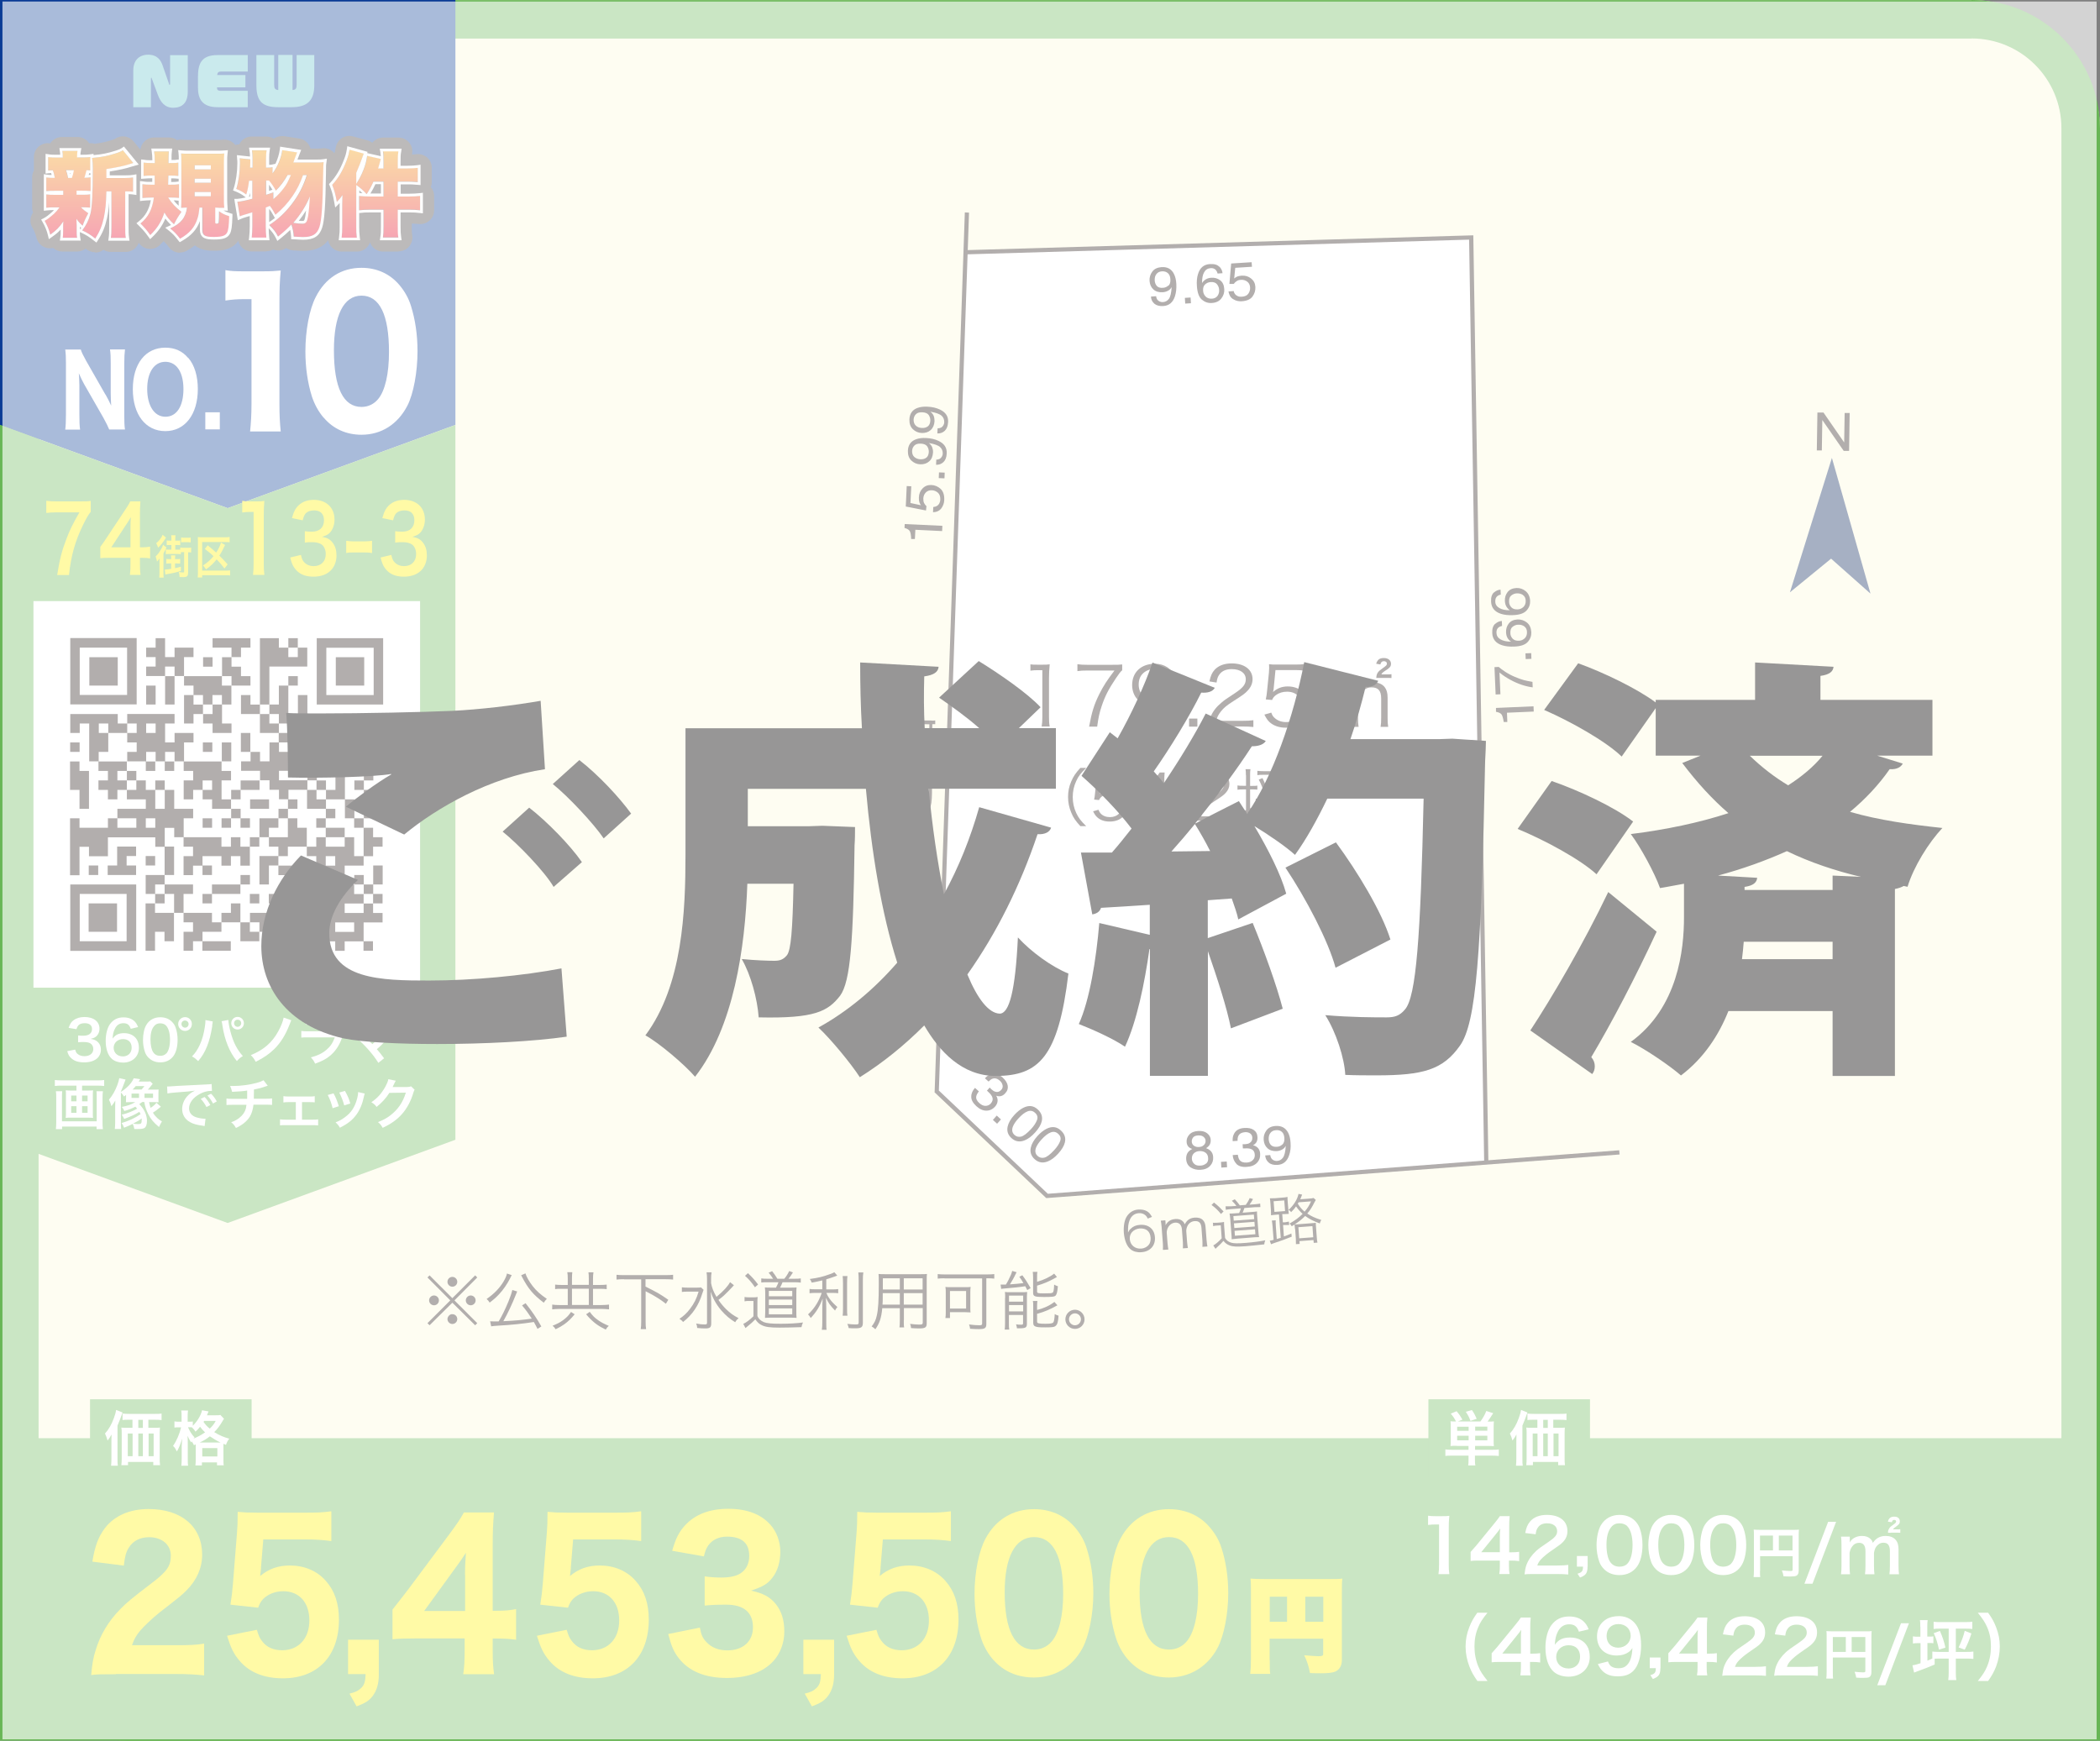 <?xml version="1.0" encoding="UTF-8"?>
<svg xmlns="http://www.w3.org/2000/svg" xmlns:xlink="http://www.w3.org/1999/xlink" viewBox="0 0 179.61 148.91">
  <rect x="0" y="0" width="179.61" height="148.91" fill="#808080" stroke="none"/>
  <defs>
    <linearGradient id="_名称未設定グラデーション_6" data-name="名称未設定グラデーション 6" x1="7.6" y1="20.4" x2="7.6" y2="12.84" gradientUnits="userSpaceOnUse">
      <stop offset="0" stop-color="#e60027"/>
      <stop offset="1" stop-color="#f39800"/>
    </linearGradient>
    <linearGradient id="_名称未設定グラデーション_6-2" data-name="名称未設定グラデーション 6" x1="15.81" y1="20.43" x2="15.81" y2="12.95" xlink:href="#_名称未設定グラデーション_6"/>
    <linearGradient id="_名称未設定グラデーション_6-3" data-name="名称未設定グラデーション 6" x1="23.94" y1="20.33" x2="23.94" xlink:href="#_名称未設定グラデーション_6"/>
    <linearGradient id="_名称未設定グラデーション_6-4" data-name="名称未設定グラデーション 6" x1="32.17" y1="20.34" x2="32.17" y2="12.8" xlink:href="#_名称未設定グラデーション_6"/>
  </defs>
  <g id="_レイヤー_10" data-name="レイヤー 10">
    <g>
      <g>
        <rect x="0" y="0" width="179.61" height="148.91" rx="10.98" ry="10.98" style="fill: #fdfada;"/>
        <path d="M168.63,3.29c4.24,0,7.68,3.45,7.68,7.68v126.96c0,4.24-3.45,7.68-7.68,7.68H10.98c-4.24,0-7.68-3.45-7.68-7.68V10.98c0-4.24,3.45-7.68,7.68-7.68H168.63m0-3.29H10.98C4.94,0,0,4.94,0,10.98v126.96C0,143.97,4.94,148.91,10.98,148.91H168.63c6.04,0,10.98-4.94,10.98-10.98V10.98c0-6.04-4.94-10.98-10.98-10.98h0Z" style="fill: #68b656;"/>
      </g>
      <rect x="0" y="123.03" width="179.61" height="25.88" style="fill: #68b656;"/>
      <g>
        <rect x="7.7" y="119.7" width="13.82" height="6.67" style="fill: #68b656;"/>
        <g>
          <path d="M9.53,123.26c0-.21,0-.3,.01-.55-.09,.18-.21,.36-.34,.52-.07-.25-.12-.39-.22-.6,.32-.35,.56-.77,.76-1.32,.11-.3,.16-.48,.19-.7l.55,.22c-.04,.12-.06,.16-.1,.28q-.11,.32-.33,.84v2.84c0,.28,0,.44,.03,.59h-.58c.02-.2,.03-.36,.03-.59v-1.51Zm3.69-1.12c.19,0,.33,0,.46-.02-.01,.14-.02,.27-.02,.48v2.11c0,.25,0,.43,.03,.63h-.58v-.28h-2.16v.28h-.57c.02-.17,.03-.37,.03-.56v-2.17c0-.18,0-.34-.03-.49,.14,.02,.26,.02,.47,.02h.48v-.69h-.25c-.25,0-.44,0-.6,.03v-.56c.15,.02,.33,.03,.6,.03h2.12c.28,0,.47,0,.62-.03v.56c-.15-.02-.35-.03-.6-.03h-.53v.69h.52Zm-2.29,.49v1.94h.41v-1.94h-.41Zm1.29-1.17h-.39v.69h.39v-.69Zm-.39,3.11h.39v-1.94h-.39v1.94Zm.88,0h.43v-1.94h-.43v1.94Z" style="fill: #fff;"/>
          <path d="M16.59,123.63c-.08-.16-.11-.22-.2-.33-.02,.04-.03,.04-.05,.09-.17-.29-.18-.3-.3-.57,.02,.24,.02,.42,.02,.67v1.27c0,.27,0,.47,.03,.62h-.58c.02-.16,.03-.37,.03-.62v-1.04q.02-.44,.04-.66c-.18,.57-.26,.77-.45,1.1-.12-.23-.18-.33-.33-.47,.31-.45,.56-1.03,.69-1.59h-.19c-.16,0-.26,0-.38,.02v-.53c.08,.02,.2,.03,.38,.03h.23v-.43c0-.26,0-.4-.03-.53h.58c-.02,.15-.03,.28-.03,.53v.43h.15c.13,0,.21,0,.29-.02v.37c.4-.4,.7-.9,.79-1.33l.56,.1c-.03,.05-.04,.08-.09,.2,0,.04-.03,.07-.05,.13h.71c.23,0,.35,0,.44-.03l.31,.33c-.05,.07-.07,.09-.14,.22-.22,.37-.43,.66-.7,.92,.46,.28,.83,.44,1.29,.56-.14,.18-.22,.33-.28,.53l-.22-.09c0,.06,0,.1,0,.21v1.12c0,.24,0,.39,.03,.51h-.58v-.25h-1.29v.26h-.56c.02-.13,.03-.26,.03-.5v-1.3l-.16,.07Zm-.51-1.54c.14,.33,.29,.58,.56,.88-.05,.05-.06,.06-.1,.1,.37-.15,.67-.31,1-.54-.17-.16-.25-.25-.43-.48-.15,.19-.23,.28-.39,.42-.09-.15-.2-.27-.32-.38-.1,0-.12,0-.19,0h-.14Zm2.67,1.31h.11c-.31-.14-.59-.32-.91-.53-.29,.22-.44,.32-.87,.53h1.67Zm-1.45,1.19h1.29v-.71h-1.29v.71Zm.16-3.04s-.03,.05-.05,.09c.21,.29,.32,.4,.53,.57,.24-.23,.36-.38,.51-.66h-.99Z" style="fill: #fff;"/>
        </g>
      </g>
      <g>
        <rect x="122.17" y="119.7" width="13.82" height="6.67" style="fill: #68b656;"/>
        <g>
          <path d="M124.6,123.68c-.23,0-.37,0-.54,.02,.02-.16,.02-.29,.02-.51v-1.07c0-.25,0-.39-.02-.54,.13,.02,.23,.02,.47,.02-.13-.26-.23-.42-.45-.67l.5-.21c.23,.27,.33,.42,.5,.72l-.39,.16h1.93c.24-.34,.39-.6,.5-.9l.59,.19c-.22,.35-.34,.53-.48,.72,.27,0,.4,0,.54-.02-.01,.14-.02,.27-.02,.54v1.06c0,.24,0,.39,.02,.52-.18-.01-.33-.02-.54-.02h-1.07v.33h1.48c.26,0,.4,0,.55-.03v.56c-.15-.02-.36-.03-.61-.03h-1.43v.33c0,.25,0,.36,.04,.51h-.62c.03-.15,.03-.26,.03-.51v-.33h-1.38c-.26,0-.45,0-.6,.03v-.56c.16,.02,.31,.03,.56,.03h1.42v-.33h-1.01Zm1.01-1.63h-.98v.35h.98v-.35Zm0,.77h-.98v.39h.98v-.39Zm.16-1.26c-.11-.31-.18-.45-.4-.79l.52-.15c.2,.29,.26,.41,.41,.75l-.54,.18Zm1.44,.83v-.35h-1.04v.35h1.04Zm0,.82v-.39h-1.04v.39h1.04Z" style="fill: #fff;"/>
          <path d="M129.69,123.26c0-.21,0-.3,.01-.55-.09,.18-.21,.36-.34,.52-.07-.25-.12-.39-.22-.6,.32-.35,.56-.77,.76-1.32,.11-.3,.16-.48,.19-.7l.55,.22c-.04,.12-.06,.16-.1,.28q-.11,.32-.33,.84v2.84c0,.28,0,.44,.03,.59h-.58c.02-.2,.03-.36,.03-.59v-1.51Zm3.69-1.12c.19,0,.33,0,.46-.02-.01,.14-.02,.27-.02,.48v2.11c0,.25,0,.43,.03,.63h-.58v-.28h-2.16v.28h-.57c.02-.17,.03-.37,.03-.56v-2.17c0-.18,0-.34-.03-.49,.14,.02,.26,.02,.47,.02h.48v-.69h-.25c-.25,0-.44,0-.6,.03v-.56c.15,.02,.33,.03,.6,.03h2.12c.28,0,.47,0,.62-.03v.56c-.15-.02-.35-.03-.6-.03h-.53v.69h.52Zm-2.29,.49v1.94h.41v-1.94h-.41Zm1.29-1.17h-.39v.69h.39v-.69Zm-.39,3.11h.39v-1.94h-.39v1.94Zm.88,0h.43v-1.94h-.43v1.94Z" style="fill: #fff;"/>
        </g>
      </g>
      <g>
        <path d="M123.03,134.65c.04-.24,.05-.49,.05-.81v-3.43h-.3c-.23,0-.41,.01-.64,.04v-.79c.19,.03,.33,.04,.62,.04h.57c.32,0,.41,0,.63-.03-.04,.37-.05,.65-.05,1.03v3.15c0,.33,.01,.55,.05,.81h-.94Z" style="fill: #fff;"/>
        <path d="M129.9,133.54c-.23-.03-.36-.04-.62-.04h-.22v.44c0,.32,.01,.48,.05,.71h-.88c.04-.22,.05-.41,.05-.72v-.43h-1.72c-.37,0-.57,0-.78,.03v-.77c.21-.23,.28-.31,.5-.57l1.48-1.81c.27-.33,.37-.46,.52-.68h.84c-.04,.36-.04,.58-.04,1.05v2.04h.22c.25,0,.4-.01,.63-.04v.8Zm-1.62-2.04c0-.29,0-.49,.03-.75-.12,.18-.2,.28-.42,.55l-1.2,1.48h1.59v-1.29Z" style="fill: #fff;"/>
        <path d="M131.19,134.65c-.49,0-.59,0-.8,.03,.04-.35,.08-.57,.16-.8,.17-.45,.45-.85,.85-1.22,.22-.19,.41-.34,1.03-.75,.57-.39,.75-.6,.75-.92,0-.42-.33-.68-.86-.68-.36,0-.63,.12-.79,.37-.11,.15-.15,.29-.19,.57l-.89-.11c.09-.47,.2-.73,.43-1,.31-.36,.8-.55,1.42-.55,1.09,0,1.76,.52,1.76,1.38,0,.41-.14,.71-.44,1-.17,.16-.24,.21-1.05,.77-.27,.19-.58,.45-.74,.62-.19,.2-.26,.32-.35,.56h1.74c.39,0,.7-.02,.91-.05v.82c-.29-.03-.54-.04-.94-.04h-2Z" style="fill: #fff;"/>
        <path d="M135.78,134.02c0,.54-.14,.74-.64,.93l-.22-.33c.38-.11,.47-.22,.47-.6h-.52v-.91h.92v.91Z" style="fill: #fff;"/>
        <path d="M137.2,134.24c-.19-.19-.33-.4-.41-.63-.16-.44-.24-.93-.24-1.43,0-.66,.15-1.34,.38-1.72,.34-.56,.9-.87,1.59-.87,.53,0,.98,.17,1.31,.5,.19,.19,.33,.41,.41,.63,.16,.44,.24,.93,.24,1.44,0,.77-.17,1.44-.46,1.84-.35,.49-.87,.74-1.51,.74-.53,0-.98-.17-1.31-.5Zm1.99-.48c.28-.29,.44-.87,.44-1.6s-.16-1.29-.44-1.59c-.15-.17-.4-.26-.68-.26-.3,0-.52,.1-.7,.32-.27,.32-.41,.83-.41,1.51s.12,1.2,.32,1.48c.19,.27,.46,.4,.8,.4,.27,0,.52-.09,.67-.26Z" style="fill: #fff;"/>
        <path d="M141.63,134.24c-.19-.19-.33-.4-.41-.63-.16-.44-.24-.93-.24-1.43,0-.66,.15-1.34,.38-1.72,.34-.56,.9-.87,1.59-.87,.53,0,.98,.17,1.31,.5,.19,.19,.33,.41,.41,.63,.16,.44,.24,.93,.24,1.44,0,.77-.17,1.44-.46,1.84-.35,.49-.87,.74-1.51,.74-.53,0-.98-.17-1.31-.5Zm1.99-.48c.28-.29,.44-.87,.44-1.6s-.16-1.29-.44-1.59c-.15-.17-.4-.26-.68-.26-.3,0-.52,.1-.7,.32-.27,.32-.41,.83-.41,1.51s.12,1.2,.32,1.48c.19,.27,.46,.4,.8,.4,.27,0,.52-.09,.67-.26Z" style="fill: #fff;"/>
        <path d="M146.07,134.24c-.19-.19-.33-.4-.41-.63-.16-.44-.24-.93-.24-1.43,0-.66,.15-1.34,.38-1.72,.34-.56,.9-.87,1.59-.87,.53,0,.98,.17,1.31,.5,.19,.19,.33,.41,.41,.63,.16,.44,.24,.93,.24,1.44,0,.77-.17,1.44-.46,1.84-.35,.49-.87,.74-1.51,.74-.53,0-.98-.17-1.31-.5Zm1.99-.48c.28-.29,.44-.87,.44-1.6s-.16-1.29-.44-1.59c-.15-.17-.4-.26-.68-.26-.3,0-.52,.1-.7,.32-.27,.32-.41,.83-.41,1.51s.12,1.2,.32,1.48c.19,.27,.46,.4,.8,.4,.27,0,.52-.09,.67-.26Z" style="fill: #fff;"/>
        <path d="M150.53,134.37c0,.29,0,.43,.02,.54h-.57c.02-.15,.03-.32,.03-.56v-3.05c0-.2,0-.31-.02-.45,.15,.01,.27,.02,.52,.02h2.84c.26,0,.4,0,.51-.02-.01,.14-.02,.26-.02,.51v2.99c0,.24-.06,.37-.19,.44-.09,.05-.24,.07-.49,.07-.18,0-.44,0-.62-.02-.03-.18-.06-.31-.14-.5,.31,.03,.54,.05,.71,.05,.18,0,.21-.01,.21-.13v-1.14h-2.78v1.25Zm1.11-3.01h-1.11v1.27h1.11v-1.27Zm1.67,1.27v-1.27h-1.17v1.27h1.17Z" style="fill: #fff;"/>
        <path d="M157.04,130.18l-2.02,5.3h-.69l2.03-5.3h.68Z" style="fill: #fff;"/>
        <path d="M157.46,134.66c.03-.24,.04-.42,.04-.73v-1.75c0-.36-.01-.52-.04-.73h.75v.29s0,.12,0,.21c.16-.34,.58-.56,1.04-.56,.3,0,.55,.08,.72,.25,.1,.09,.15,.16,.21,.34,.19-.25,.3-.35,.47-.44,.18-.1,.38-.15,.63-.15,.36,0,.65,.11,.84,.32,.18,.2,.26,.45,.26,.85v1.38c0,.31,.01,.5,.04,.73h-.82c.03-.23,.04-.4,.04-.73v-1.25c0-.49-.17-.72-.55-.72-.18,0-.32,.05-.46,.17-.2,.17-.29,.35-.35,.69v1.11c0,.31,.01,.5,.04,.73h-.81c.03-.23,.04-.41,.04-.73v-1.25c0-.47-.18-.71-.54-.71-.24,0-.43,.09-.58,.29-.12,.16-.18,.29-.24,.56v1.11c0,.3,.01,.47,.04,.73h-.79Zm4.24-3.54c-.11,0-.18,0-.22,0,0-.02,0-.03,0-.04v-.06c0-.09,.06-.21,.12-.3,.07-.1,.09-.12,.42-.36,.12-.09,.15-.13,.15-.22,0-.07-.06-.12-.16-.12-.12,0-.17,.06-.2,.2l-.34-.05c.07-.3,.24-.43,.54-.43s.48,.15,.48,.4c0,.2-.06,.26-.41,.52-.1,.07-.13,.09-.17,.17h.38c.12,0,.16,0,.24-.02v.31c-.12-.01-.13-.01-.25-.01h-.58Z" style="fill: #fff;"/>
        <path d="M126.36,143.8c-.35-.5-.5-.77-.68-1.23-.22-.57-.33-1.12-.33-1.72s.1-1.1,.32-1.66c.18-.46,.33-.73,.68-1.23h.87c-.44,.55-.62,.83-.79,1.24-.22,.51-.32,1.04-.32,1.65s.11,1.19,.33,1.71c.17,.41,.35,.68,.79,1.24h-.87Z" style="fill: #fff;"/>
        <path d="M131.7,142.21c-.23-.03-.36-.04-.62-.04h-.22v.44c0,.32,.01,.48,.05,.71h-.88c.04-.22,.05-.41,.05-.72v-.43h-1.72c-.37,0-.57,0-.78,.03v-.77c.21-.23,.28-.31,.5-.57l1.48-1.81c.27-.33,.37-.46,.52-.68h.84c-.04,.36-.04,.58-.04,1.05v2.04h.22c.25,0,.4-.01,.63-.04v.8Zm-1.62-2.04c0-.29,0-.49,.03-.75-.12,.18-.2,.28-.42,.55l-1.2,1.48h1.59v-1.29Z" style="fill: #fff;"/>
        <path d="M135.04,139.58c-.16-.45-.39-.63-.83-.63s-.77,.22-.98,.65c-.16,.32-.22,.62-.25,1.1,.34-.46,.7-.62,1.33-.62s1.17,.27,1.44,.74c.15,.24,.22,.57,.22,.93,0,.98-.75,1.68-1.81,1.68-.5,0-.96-.15-1.26-.41-.46-.4-.72-1.14-.72-2.08,0-.77,.19-1.5,.51-1.92,.37-.5,.87-.74,1.52-.74,.54,0,.98,.16,1.28,.47,.16,.17,.26,.31,.39,.63l-.84,.2Zm-1.94,2.17c0,.57,.44,.98,1.05,.98,.36,0,.68-.16,.85-.44,.09-.14,.14-.35,.14-.57,0-.62-.37-.98-.98-.98s-1.06,.42-1.06,1Z" style="fill: #fff;"/>
        <path d="M137.52,142.12c.07,.18,.12,.26,.19,.34,.16,.17,.4,.25,.72,.25,.3,0,.53-.08,.7-.25,.31-.3,.45-.75,.49-1.48-.12,.17-.19,.25-.33,.35-.28,.19-.6,.29-1.01,.29-1.03,0-1.69-.63-1.69-1.64,0-.64,.28-1.15,.79-1.46,.29-.18,.66-.27,1.09-.27,.8,0,1.45,.47,1.71,1.23,.12,.34,.18,.78,.18,1.29,0,.94-.25,1.76-.66,2.16-.33,.33-.73,.47-1.33,.47-.52,0-.89-.11-1.2-.36-.21-.17-.33-.33-.51-.69l.86-.22Zm1.95-2.19c0-.58-.43-1-1.05-1s-1.01,.42-1.01,1.02,.39,1,.99,1,1.07-.44,1.07-1.02Z" style="fill: #fff;"/>
        <path d="M142.01,142.7c0,.54-.14,.73-.64,.93l-.22-.33c.38-.11,.47-.22,.47-.6h-.52v-.91h.92v.91Z" style="fill: #fff;"/>
        <path d="M146.81,142.21c-.23-.03-.36-.04-.62-.04h-.22v.44c0,.32,.01,.48,.05,.71h-.88c.04-.22,.05-.41,.05-.72v-.43h-1.72c-.37,0-.57,0-.78,.03v-.77c.21-.23,.28-.31,.5-.57l1.48-1.81c.27-.33,.37-.46,.52-.68h.84c-.04,.36-.04,.58-.04,1.05v2.04h.22c.25,0,.4-.01,.63-.04v.8Zm-1.62-2.04c0-.29,0-.49,.03-.75-.12,.18-.2,.28-.42,.55l-1.2,1.48h1.59v-1.29Z" style="fill: #fff;"/>
        <path d="M148.1,143.32c-.49,0-.59,0-.8,.03,.04-.35,.08-.57,.16-.8,.17-.45,.45-.85,.85-1.22,.22-.19,.41-.34,1.03-.75,.57-.39,.75-.6,.75-.92,0-.42-.33-.68-.86-.68-.36,0-.63,.12-.79,.37-.11,.15-.15,.29-.19,.57l-.89-.11c.09-.47,.2-.73,.43-1,.31-.36,.8-.55,1.42-.55,1.09,0,1.76,.52,1.76,1.38,0,.41-.14,.71-.44,1-.17,.16-.24,.21-1.05,.77-.27,.19-.58,.45-.74,.62-.19,.2-.26,.32-.35,.56h1.74c.39,0,.7-.02,.91-.05v.82c-.29-.03-.54-.04-.94-.04h-2Z" style="fill: #fff;"/>
        <path d="M152.54,143.32c-.49,0-.59,0-.8,.03,.04-.35,.08-.57,.16-.8,.17-.45,.45-.85,.85-1.22,.22-.19,.41-.34,1.03-.75,.57-.39,.75-.6,.75-.92,0-.42-.33-.68-.86-.68-.36,0-.63,.12-.79,.37-.11,.15-.15,.29-.19,.57l-.89-.11c.09-.47,.2-.73,.43-1,.31-.36,.8-.55,1.42-.55,1.09,0,1.76,.52,1.76,1.38,0,.41-.14,.71-.44,1-.17,.16-.24,.21-1.05,.77-.27,.19-.58,.45-.74,.62-.19,.2-.26,.32-.35,.56h1.74c.39,0,.7-.02,.91-.05v.82c-.29-.03-.54-.04-.94-.04h-2Z" style="fill: #fff;"/>
        <path d="M156.76,143.05c0,.29,0,.43,.02,.54h-.58c.02-.15,.03-.32,.03-.56v-3.05c0-.2,0-.31-.02-.45,.15,.01,.27,.02,.52,.02h2.84c.26,0,.4,0,.51-.02-.01,.14-.02,.26-.02,.51v2.99c0,.24-.06,.37-.19,.44-.09,.05-.24,.06-.49,.06-.18,0-.44,0-.62-.02-.03-.18-.06-.31-.14-.5,.31,.03,.54,.05,.71,.05,.18,0,.21-.01,.21-.13v-1.14h-2.78v1.25Zm1.11-3.01h-1.11v1.27h1.11v-1.27Zm1.67,1.27v-1.27h-1.17v1.27h1.17Z" style="fill: #fff;"/>
        <path d="M163.27,138.86l-2.02,5.3h-.69l2.03-5.3h.68Z" style="fill: #fff;"/>
        <path d="M164.24,139.18c0-.27,0-.41-.03-.59h.66c-.03,.18-.03,.3-.03,.59v.82h.15c.2,0,.29,0,.37-.02v.59c-.12-.02-.22-.02-.39-.02h-.12v1.51c.2-.08,.26-.11,.42-.18v-.6c.17,.02,.31,.03,.59,.03h.81v-1.99h-.7c-.26,0-.42,0-.59,.03v-.62c.18,.03,.33,.03,.59,.03h2.13c.26,0,.42-.01,.59-.03v.62c-.18-.02-.33-.03-.59-.03h-.82v1.99h.91c.28,0,.41,0,.59-.03v.63c-.18-.02-.34-.03-.59-.03h-.91v1.19c0,.29,.01,.46,.04,.65h-.69c.03-.21,.04-.38,.04-.65v-1.19h-.81c-.16,0-.27,0-.39,.01v.5c-.51,.22-.97,.4-1.48,.58-.12,.04-.21,.08-.28,.11l-.14-.62c.2-.03,.39-.08,.69-.18v-1.72h-.17c-.21,0-.31,0-.48,.03v-.61c.15,.03,.26,.03,.48,.03h.16v-.82Zm1.68,.34c.24,.55,.35,.9,.47,1.42l-.55,.18c-.13-.6-.23-.92-.45-1.41l.54-.2Zm2.69,.22c-.21,.64-.29,.83-.57,1.38l-.52-.19c.27-.59,.4-.92,.52-1.42l.57,.22Z" style="fill: #fff;"/>
        <path d="M169.16,143.8c.44-.55,.62-.83,.79-1.24,.22-.52,.33-1.07,.33-1.71s-.1-1.14-.32-1.65c-.18-.41-.36-.69-.8-1.24h.88c.35,.49,.5,.77,.68,1.23,.22,.57,.32,1.07,.32,1.66s-.11,1.15-.32,1.72c-.18,.45-.33,.73-.68,1.23h-.88Z" style="fill: #fff;"/>
      </g>
      <g>
        <path d="M9.91,143.22c-1.29,0-1.54,0-2.11,.07,.08-.9,.17-1.48,.37-2.09,.39-1.33,1.11-2.52,2.11-3.54,.56-.58,1.02-.95,2.6-2.16,1.4-1.05,1.73-1.53,1.73-2.42,0-.94-.76-1.58-1.85-1.58-.79,0-1.4,.32-1.76,.92-.23,.37-.32,.75-.41,1.51l-2.69-.34c.23-1.38,.5-2.09,1.08-2.88,.82-1.05,2.1-1.62,3.74-1.62,2.8,0,4.57,1.51,4.57,3.9,0,1.14-.46,2.18-1.34,3.06-.37,.38-.49,.48-2.28,1.87-.62,.49-1.32,1.16-1.67,1.56-.35,.43-.52,.71-.71,1.26h3.84c1.05,0,1.76-.03,2.33-.14v2.72c-.81-.08-1.43-.12-2.45-.12h-5.09Z" style="fill: #fff100;"/>
        <path d="M22.33,134.12c-.02,.14-.06,.51-.08,.7,.73-.61,1.52-.9,2.55-.9,1.23,0,2.33,.46,3.08,1.33,.74,.83,1.11,1.91,1.11,3.3,0,3.11-1.82,5.02-4.79,5.02-1.63,0-2.87-.51-3.72-1.51-.49-.58-.73-1.07-1.06-2.13l2.55-.51c.14,.48,.23,.7,.43,.95,.38,.53,.97,.8,1.73,.8,1.4,0,2.33-1,2.33-2.55s-.88-2.5-2.23-2.5c-.68,0-1.29,.24-1.72,.66-.2,.22-.29,.37-.43,.75l-2.37-.26c.12-.78,.15-1.05,.21-1.75l.35-4.39c.05-.65,.05-.77,.06-1.8,.55,.05,.88,.07,1.72,.07h3.98c1.2,0,1.6-.02,2.31-.12v2.55c-.71-.1-1.38-.14-2.28-.14h-3.54l-.2,2.43Z" style="fill: #fff100;"/>
        <path d="M32.4,143.22c0,.82-.17,1.38-.53,1.87-.32,.41-.65,.61-1.37,.88l-.61-1.09c.52-.12,.77-.25,1.03-.51,.24-.24,.33-.53,.35-1.16h-1.5v-2.94h2.63v2.94Z" style="fill: #fff100;"/>
        <path d="M33.57,137.69c.61-.77,1.05-1.34,1.34-1.72l3.45-4.63c.7-.95,.96-1.31,1.32-1.96h2.57c-.08,.99-.11,1.62-.11,2.86v5.55h.42c.55,0,1.02-.03,1.58-.14v2.62c-.5-.07-1-.1-1.58-.1h-.42v1.04c0,.9,.03,1.38,.12,2.01h-2.64c.09-.61,.12-1.16,.12-2.04v-1.02h-4.24c-.91,0-1.43,.02-1.93,.07v-2.54Zm6.2-3.01c0-.51,.01-.92,.08-1.85-.23,.37-.53,.8-.93,1.34l-2.64,3.64h3.5v-3.13Z" style="fill: #fff100;"/>
        <path d="M48.83,134.12c-.02,.14-.06,.51-.08,.7,.73-.61,1.52-.9,2.55-.9,1.23,0,2.33,.46,3.08,1.33,.74,.83,1.11,1.91,1.11,3.3,0,3.11-1.82,5.02-4.79,5.02-1.63,0-2.87-.51-3.72-1.51-.49-.58-.73-1.07-1.06-2.13l2.55-.51c.14,.48,.23,.7,.43,.95,.38,.53,.97,.8,1.73,.8,1.4,0,2.33-1,2.33-2.55s-.88-2.5-2.23-2.5c-.68,0-1.29,.24-1.72,.66-.2,.22-.29,.37-.43,.75l-2.37-.26c.12-.78,.15-1.05,.21-1.75l.35-4.39c.05-.65,.05-.77,.06-1.8,.55,.05,.88,.07,1.72,.07h3.98c1.2,0,1.6-.02,2.31-.12v2.55c-.71-.1-1.38-.14-2.28-.14h-3.54l-.2,2.43Z" style="fill: #fff100;"/>
        <path d="M59.86,139.24c.12,.63,.24,.9,.56,1.23,.44,.48,1.06,.71,1.79,.71,1.34,0,2.19-.77,2.19-1.97,0-1.28-.78-1.94-2.29-1.94-.76,0-1.28,.02-1.84,.08v-2.5c.46,.07,.97,.1,1.44,.1,.75,0,1.32-.14,1.67-.39,.46-.32,.7-.82,.7-1.46,0-1.11-.64-1.65-1.9-1.65-.7,0-1.26,.27-1.6,.75-.18,.26-.26,.46-.38,.94l-2.71-.48c.3-1.04,.55-1.55,1.06-2.13,.87-.97,2.11-1.46,3.74-1.46s2.81,.48,3.6,1.36c.53,.59,.85,1.45,.85,2.31s-.23,1.65-.67,2.21c-.41,.54-.81,.78-1.84,1.12,1.05,.22,1.63,.54,2.14,1.17,.49,.63,.71,1.36,.71,2.35,0,.94-.35,1.87-.93,2.5-.87,.95-2.23,1.45-4,1.45-1.85,0-3.25-.58-4.12-1.72-.43-.56-.62-1.05-.88-2.04l2.67-.54Z" style="fill: #fff100;"/>
        <path d="M71.34,143.22c0,.82-.17,1.38-.53,1.87-.32,.41-.65,.61-1.37,.88l-.61-1.09c.52-.12,.77-.25,1.03-.51,.24-.24,.33-.53,.35-1.16h-1.5v-2.94h2.63v2.94Z" style="fill: #fff100;"/>
        <path d="M75.32,134.12c-.02,.14-.06,.51-.08,.7,.73-.61,1.52-.9,2.55-.9,1.23,0,2.33,.46,3.08,1.33,.74,.83,1.11,1.91,1.11,3.3,0,3.11-1.82,5.02-4.79,5.02-1.63,0-2.87-.51-3.72-1.51-.49-.58-.73-1.07-1.06-2.13l2.55-.51c.14,.48,.23,.7,.43,.95,.38,.53,.97,.8,1.73,.8,1.4,0,2.33-1,2.33-2.55s-.88-2.5-2.23-2.5c-.68,0-1.29,.24-1.72,.66-.2,.22-.29,.37-.43,.75l-2.37-.26c.12-.78,.15-1.05,.21-1.75l.35-4.39c.05-.65,.05-.77,.06-1.8,.55,.05,.88,.07,1.72,.07h3.98c1.2,0,1.6-.02,2.31-.12v2.55c-.71-.1-1.38-.14-2.28-.14h-3.54l-.2,2.43Z" style="fill: #fff100;"/>
        <path d="M84.99,142.03c-.47-.53-.82-1.14-1.05-1.8-.39-1.19-.59-2.52-.59-3.9,0-1.8,.37-3.66,.94-4.71,.87-1.63,2.34-2.52,4.15-2.52,1.37,0,2.57,.51,3.43,1.48,.47,.53,.84,1.14,1.05,1.8,.39,1.19,.59,2.52,.59,3.91,0,1.79-.37,3.67-.93,4.71-.87,1.6-2.36,2.5-4.16,2.5-1.38,0-2.57-.51-3.43-1.48Zm.94-5.82c0,3.23,.85,4.9,2.51,4.9,.61,0,1.12-.24,1.5-.68,.64-.73,.99-2.2,.99-4.07,0-3.22-.85-4.87-2.49-4.87s-2.51,1.74-2.51,4.71Z" style="fill: #fff100;"/>
        <path d="M96.53,142.03c-.47-.53-.82-1.14-1.05-1.8-.39-1.19-.59-2.52-.59-3.9,0-1.8,.37-3.66,.94-4.71,.87-1.63,2.34-2.52,4.15-2.52,1.37,0,2.57,.51,3.43,1.48,.47,.53,.84,1.14,1.05,1.8,.39,1.19,.59,2.52,.59,3.91,0,1.79-.37,3.67-.93,4.71-.87,1.6-2.36,2.5-4.16,2.5-1.38,0-2.57-.51-3.43-1.48Zm.94-5.82c0,3.23,.85,4.9,2.51,4.9,.61,0,1.12-.24,1.5-.68,.64-.73,.99-2.2,.99-4.07,0-3.22-.85-4.87-2.49-4.87s-2.51,1.74-2.51,4.71Z" style="fill: #fff100;"/>
      </g>
      <path d="M108.6,142.02c0,.62,0,.9,.04,1.17h-1.71c.04-.35,.06-.75,.06-1.23v-5.96c0-.43,0-.68-.04-.96,.35,.03,.63,.04,1.27,.04h5.38c.67,0,.94,0,1.21-.04-.04,.28-.04,.57-.04,1.22v5.76c0,.52-.26,.9-.7,1.02-.21,.06-.59,.1-1.06,.1-.21,0-.6,0-.97-.02-.11-.59-.22-.94-.49-1.52,.64,.05,1.03,.08,1.21,.08,.32,0,.41-.04,.41-.19v-1.31h-4.58v1.83Zm1.48-5.43h-1.48v2.14h1.48v-2.14Zm3.1,2.14v-2.14h-1.54v2.14h1.54Z" style="fill: #fff100;"/>
      <polygon points="38.95 36.35 19.47 43.47 0 36.35 0 20.11 0 0 19.47 0 38.95 0 38.95 20.11 38.95 36.35" style="fill: #0a3b95;"/>
      <polygon points="38.95 97.5 19.47 104.62 0 97.5 0 69.53 0 36.35 19.47 43.47 38.95 36.35 38.95 69.53 38.95 97.5" style="fill: #68b656;"/>
      <g>
        <path d="M6.43,89.79c.06,.21,.1,.29,.22,.38,.15,.12,.34,.18,.57,.18,.46,0,.76-.24,.76-.61,0-.21-.09-.39-.26-.49-.11-.07-.33-.11-.54-.11s-.34,0-.5,.02v-.58c.15,.02,.25,.02,.45,.02,.47,0,.74-.21,.74-.57,0-.32-.22-.5-.62-.5-.23,0-.4,.05-.51,.15-.09,.09-.14,.17-.2,.36l-.67-.11c.12-.35,.22-.51,.44-.67,.24-.17,.54-.26,.92-.26,.78,0,1.28,.39,1.28,1,0,.28-.12,.54-.32,.69-.1,.08-.21,.12-.45,.18,.33,.05,.5,.13,.67,.31,.15,.17,.22,.37,.22,.64,0,.25-.11,.51-.28,.68-.26,.25-.65,.38-1.15,.38-.55,0-.92-.14-1.19-.44-.12-.13-.18-.25-.26-.52l.67-.13Z" style="fill: #fff;"/>
        <path d="M11.18,88c-.12-.34-.29-.47-.63-.47s-.57,.16-.73,.49c-.12,.24-.17,.47-.19,.83,.25-.34,.53-.47,1-.47s.88,.21,1.08,.56c.11,.18,.17,.42,.17,.7,0,.74-.56,1.26-1.35,1.26-.37,0-.72-.11-.95-.31-.35-.3-.54-.86-.54-1.56,0-.57,.14-1.12,.38-1.44,.28-.37,.65-.56,1.14-.56,.4,0,.73,.12,.96,.35,.12,.13,.19,.23,.29,.48l-.63,.15Zm-1.46,1.63c0,.43,.33,.74,.79,.74,.27,0,.51-.12,.64-.33,.07-.11,.11-.26,.11-.42,0-.46-.28-.73-.74-.73s-.8,.32-.8,.75Z" style="fill: #fff;"/>
        <path d="M12.72,90.5c-.14-.14-.25-.3-.31-.47-.12-.33-.18-.7-.18-1.07,0-.5,.11-1.01,.29-1.29,.25-.42,.67-.65,1.19-.65,.4,0,.74,.13,.99,.38,.14,.14,.25,.3,.31,.47,.12,.33,.18,.7,.18,1.08,0,.58-.13,1.08-.35,1.38-.26,.36-.65,.55-1.13,.55-.4,0-.73-.13-.98-.38Zm1.49-.36c.21-.22,.33-.65,.33-1.2s-.12-.97-.33-1.2c-.11-.13-.3-.2-.51-.2-.22,0-.39,.07-.52,.24-.21,.24-.31,.62-.31,1.13s.09,.9,.24,1.11c.14,.21,.34,.3,.6,.3,.21,0,.39-.07,.5-.2Z" style="fill: #fff;"/>
        <path d="M16.41,87.6c0,.33-.26,.59-.58,.59s-.59-.26-.59-.59,.26-.59,.59-.59,.58,.26,.58,.59Zm-.89,0c0,.17,.14,.31,.31,.31s.3-.14,.3-.31-.14-.3-.31-.3-.3,.13-.3,.3Z" style="fill: #fff;"/>
        <path d="M18.2,87.37c-.01,.05-.02,.06-.02,.09v.08s-.03,.14-.03,.14v.11c-.21,1.34-.57,2.26-1.2,2.98-.22-.21-.31-.28-.53-.4,.28-.28,.47-.57,.67-.99,.2-.43,.36-1.01,.44-1.6,.03-.19,.04-.35,.04-.45v-.07l.64,.12Zm1.33-.12c0,.21,.09,.67,.2,1.07,.23,.86,.56,1.49,1.04,2.02-.24,.15-.34,.23-.51,.43-.62-.74-1.06-1.82-1.24-3.07-.03-.19-.04-.27-.07-.34l.58-.11Zm1.33,.28c0,.3-.24,.54-.54,.54s-.54-.24-.54-.54,.24-.54,.54-.54,.54,.24,.54,.54Zm-.84,0c0,.17,.14,.31,.3,.31s.31-.14,.31-.31-.13-.3-.31-.3-.3,.14-.3,.3Z" style="fill: #fff;"/>
        <path d="M24.91,87.28q-.05,.1-.16,.4c-.32,.83-.74,1.51-1.26,2.03-.45,.44-.91,.77-1.62,1.12-.14-.26-.2-.35-.42-.57,1.09-.44,1.82-1.07,2.34-2.02,.25-.45,.42-.89,.47-1.19l.64,.22Z" style="fill: #fff;"/>
        <path d="M29.38,88.49c-.05,.08-.08,.15-.13,.29-.24,.69-.6,1.2-1.08,1.58-.33,.26-.64,.42-1.22,.63-.1-.23-.16-.31-.36-.54,.57-.15,.94-.32,1.3-.62,.35-.29,.55-.57,.75-1.09h-2.27c-.31,0-.43,0-.6,.02v-.57c.18,.03,.28,.03,.61,.03h2.22c.29,0,.38,0,.53-.04l.27,.3Zm-3.23-1.42c.15,.03,.25,.03,.55,.03h1.63c.29,0,.39,0,.55-.03v.57c-.14-.02-.23-.02-.54-.02h-1.65c-.3,0-.39,0-.54,.02v-.57Z" style="fill: #fff;"/>
        <path d="M30.98,88.51c.25,.21,.39,.33,.58,.52q.26,.26,.29,.29c.24-.21,.44-.39,.61-.59,.2-.22,.46-.57,.57-.76t.03-.04s0-.01,0-.02c-.05,0-.12,0-.21,0h-2.23c-.38,0-.42,0-.6,.02v-.59c.18,.03,.29,.03,.61,.03h2.6c.2,0,.27,0,.39-.04l.33,.37c-.07,.07-.1,.11-.21,.28-.44,.71-.93,1.29-1.51,1.77,.2,.22,.37,.45,.62,.78l-.49,.39c-.26-.42-.51-.74-.9-1.18-.36-.4-.59-.62-.93-.9l.46-.33Z" style="fill: #fff;"/>
        <path d="M5.26,92.87c-.21,0-.38,0-.57,.03v-.51c.17,.02,.35,.03,.57,.03h3.08c.21,0,.39,0,.57-.03v.51c-.17-.02-.38-.03-.57-.03h-1.32v.42h.56c.17,0,.28,0,.38-.02-.01,.1-.02,.2-.02,.35v1.67c0,.17,0,.24,.02,.34-.12-.01-.2-.02-.41-.02h-1.51c-.22,0-.3,0-.42,.02,.01-.11,.02-.18,.02-.34v-1.67c0-.15,0-.23-.02-.35,.11,.01,.21,.02,.38,.02h.54v-.42h-1.28Zm3.54,.49c-.02,.16-.03,.36-.03,.52v2.09c0,.24,0,.43,.03,.62h-.54v-.22h-2.95v.22h-.53c.02-.2,.03-.37,.03-.62v-2.1c0-.19,0-.35-.03-.52h.54c-.01,.11-.02,.21-.02,.42v2.15h2.97v-2.16c0-.19,0-.29-.02-.41h.55Zm-2.71,.36v.49h.45v-.49h-.45Zm0,.91v.57h.45v-.57h-.45Zm.93-.42h.47v-.49h-.47v.49Zm0,.99h.47v-.57h-.47v.57Z" style="fill: #fff;"/>
        <path d="M10.78,93.67c-.07,.05-.09,.07-.18,.13-.07-.13-.14-.23-.26-.34v2.56c0,.24,0,.39,.02,.56h-.54c.02-.2,.03-.32,.03-.56v-1.27c0-.16,0-.25,.01-.6-.09,.15-.2,.32-.33,.48-.07-.26-.12-.38-.21-.56,.29-.34,.53-.76,.71-1.24,.1-.26,.14-.43,.17-.6l.54,.12q-.28,.75-.42,1.07c.27-.18,.35-.24,.51-.38,.31-.28,.46-.48,.61-.8l.55,.08q-.06,.1-.13,.2h.6c.17,0,.28,0,.39-.01l.21,.2s-.03,.03-.15,.19c-.01,.01-.04,.05-.09,.11-.02,.03-.06,.07-.1,.12-.03,.04-.04,.05-.08,.08h.55c.17,0,.27,0,.37-.01,0,.11-.01,.2-.01,.37v.34c0,.21,0,.28,.01,.38-.11,0-.18-.01-.37-.01h-.44c.05,.24,.07,.31,.13,.49,.23-.15,.34-.24,.5-.43l.38,.33-.06,.05c-.23,.2-.48,.38-.62,.46,.11,.19,.22,.32,.38,.47,.1,.1,.19,.16,.39,.28-.11,.18-.17,.3-.25,.48-.48-.4-.7-.67-.92-1.1-.17-.34-.27-.62-.34-1.04h-.18c-.15,.12-.17,.13-.25,.18,.42,.42,.66,.93,.66,1.43,0,.32-.08,.52-.21,.61-.11,.07-.28,.09-.56,.09-.06,0-.15,0-.31,0-.03-.17-.06-.27-.14-.44-.28,.14-.33,.17-.74,.33-.04-.13-.11-.26-.21-.4,.63-.19,1.15-.43,1.62-.76-.04-.08-.05-.11-.1-.2-.44,.27-.66,.36-1.3,.61-.06-.14-.13-.26-.21-.36,.54-.14,.87-.27,1.32-.52-.07-.08-.09-.11-.15-.17-.29,.15-.58,.27-.95,.37-.06-.14-.07-.16-.21-.35,.47-.09,.82-.21,1.15-.41h-.43c-.14,0-.26,0-.37,.01,0-.1,.01-.2,.01-.35v-.26Zm.47,.25h.64v-.37h-.64v.37Zm.86-.72c.11-.13,.17-.19,.24-.29h-.74c-.1,.12-.16,.19-.27,.29h.77Zm-.73,2.92c.18,.03,.29,.04,.43,.04,.27,0,.31-.06,.31-.37,0-.02,0-.05,0-.11-.21,.15-.36,.25-.74,.44Zm.98-2.2h.73v-.37h-.73v.37Z" style="fill: #fff;"/>
        <path d="M14.28,92.94c.1,0,.15,0,.18,0q.08,0,.77-.05c.34-.02,1.14-.06,2.39-.12,.38-.02,.41-.02,.48-.04l.03,.59q-.05,0-.1,0c-.28,0-.63,.09-.92,.25-.59,.31-.94,.77-.94,1.25,0,.36,.23,.64,.62,.76,.23,.07,.53,.12,.7,.12,0,0,.05,0,.09,0l-.08,.63c-.06-.01-.07-.01-.16-.03-.51-.07-.81-.15-1.09-.31-.43-.24-.67-.64-.67-1.12,0-.4,.16-.79,.44-1.1,.18-.19,.34-.32,.65-.47-.38,.06-.67,.08-1.57,.15-.42,.03-.63,.06-.78,.09l-.03-.61Zm3.22,.9c.21,.22,.33,.4,.49,.69l-.33,.17c-.15-.28-.28-.47-.49-.7l.33-.16Zm.72,.56c-.14-.26-.29-.48-.48-.68l.31-.16c.21,.21,.34,.39,.49,.66l-.32,.18Z" style="fill: #fff;"/>
        <path d="M22.89,92.88q-.06,.01-.39,.13c-.27,.08-.42,.12-.78,.19q0,.63-.01,.79h.99c.32,0,.4,0,.57-.03v.56c-.17-.02-.26-.02-.56-.02h-1.03c-.05,.43-.15,.75-.31,1.02s-.43,.53-.76,.74c-.13,.08-.22,.14-.43,.23-.14-.24-.21-.33-.41-.49,.34-.12,.51-.22,.72-.39,.28-.22,.46-.49,.54-.79,.02-.08,.03-.16,.05-.31h-1.15c-.3,0-.39,0-.56,.02v-.56c.17,.03,.25,.03,.57,.03h1.2c0-.2,0-.38,0-.71-.38,.06-.52,.07-1.29,.11-.05-.21-.07-.28-.17-.5,.15,0,.22,0,.29,0,.63,0,1.42-.11,2-.27,.27-.08,.41-.13,.57-.22l.37,.48Z" style="fill: #fff;"/>
        <path d="M25.83,95.78h.95c.22,0,.3,0,.43-.03v.52c-.14-.01-.23-.02-.43-.02h-2.4c-.21,0-.3,0-.43,.02v-.52c.13,.02,.21,.03,.43,.03h.92v-1.5h-.63c-.17,0-.27,0-.43,.03v-.54c.13,.02,.24,.03,.42,.03h1.83c.2,0,.3,0,.43-.03v.53c-.13-.01-.2-.02-.42-.02h-.67v1.5Z" style="fill: #fff;"/>
        <path d="M28.52,93.52c.2,.36,.29,.58,.46,1.11l-.53,.17c-.12-.47-.21-.72-.42-1.13l.5-.14Zm2.68,.03c-.03,.07-.04,.09-.07,.24-.13,.63-.35,1.15-.64,1.55-.34,.47-.73,.78-1.42,1.13-.12-.21-.18-.28-.37-.46,.33-.13,.52-.23,.79-.43,.55-.4,.86-.87,1.06-1.62,.06-.23,.08-.39,.08-.54l.57,.13Zm-1.69-.22c.25,.46,.34,.67,.45,1.07l-.52,.16c-.09-.36-.23-.71-.42-1.1l.49-.14Z" style="fill: #fff;"/>
        <path d="M35.47,93.21c-.05,.07-.07,.11-.12,.28-.21,.71-.55,1.34-.96,1.8-.43,.49-.94,.85-1.66,1.19-.13-.23-.19-.31-.4-.49,.47-.19,.73-.33,1.02-.55,.67-.5,1.11-1.13,1.36-1.97l-1.41,.02c-.28,.45-.65,.85-1.09,1.2-.14-.19-.21-.25-.45-.4,.53-.36,.87-.74,1.21-1.35,.14-.27,.22-.45,.24-.62l.64,.13s-.03,.04-.08,.14t-.06,.13s-.01,.03-.06,.12q-.03,.06-.07,.15c.06,0,.14,0,.22,0h1.02c.18-.01,.23-.02,.34-.06l.3,.29Z" style="fill: #fff;"/>
      </g>
      <g>
        <g>
          <path d="M8.14,21.58c-.26,0-.52-.09-.73-.25-.03-.02-.06-.05-.09-.07-.21,.17-.47,.26-.74,.26h-1.23c-.3,0-.58-.11-.8-.31-.23,.05-.47,.04-.69-.04-.37-.14-.64-.45-.74-.83-.08-.33-.17-.56-.36-.89-.16-.28-.2-.61-.1-.92,.04-.12,.09-.24,.17-.34-.05-.14-.08-.28-.08-.43v-1.14s0-.09,0-.14c0-.05,0-.09,0-.14v-1.17c0-.2,.05-.4,.15-.58,0,0,0,0,0-.01v-1.15c0-.34,.15-.67,.41-.89,.26-.22,.6-.33,.94-.28,.02,0,.03,0,.05,0,.03-.05,.06-.09,.1-.13,.23-.26,.55-.41,.9-.41h1.33c.35,0,.68,.15,.91,.42,.03,.04,.06,.07,.08,.11,.16-.01,.31,0,.46,.05,.53-.06,.95-.15,1.46-.31,.22-.07,.3-.11,.3-.11,.51-.36,1.19-.26,1.59,.22l.9,1.1c.25,.31,.33,.73,.21,1.11-.03,.1-.08,.2-.13,.28,.11,.18,.16,.39,.16,.6v1.22c0,.34-.15,.67-.41,.89-.08,.07-.17,.13-.27,.18v1.81c0,.52,0,.7,.04,.91,.05,.34-.06,.68-.28,.94-.23,.26-.55,.41-.89,.41h-1.28c-.22,0-.44-.06-.63-.18-.15,.11-.32,.19-.5,.22-.07,.01-.14,.02-.2,.02Z" style="fill: #3e3a39;"/>
          <path d="M15.4,21.62c-.36,0-.71-.16-.94-.46-.19-.25-.31-.38-.47-.53-.11,.12-.22,.23-.33,.34-.25,.24-.59,.35-.93,.32-.34-.03-.65-.22-.85-.5-.26-.37-.4-.52-.7-.82-.24-.24-.37-.57-.36-.91,.02-.34,.18-.65,.44-.87,.1-.08,.19-.16,.27-.26-.05-.03-.1-.07-.14-.11-.25-.22-.39-.55-.39-.88v-1.18c0-.19,.04-.37,.12-.53,0-.06-.01-.12-.01-.18v-1.14c0-.34,.15-.66,.4-.89,.15-.13,.33-.22,.51-.27,.03-.21,.13-.42,.27-.58,.23-.26,.55-.41,.9-.41h1.25c.26,0,.5,.08,.7,.23,.14-.04,.29-.06,.44-.04,.15,.01,.29,.02,.66,.02h2.18c.39,0,.5,0,.67-.02,.35-.03,.7,.1,.95,.36,.25,.26,.37,.61,.32,.96-.02,.17-.02,.33-.02,.64v3.1c0,.24,0,.36,.02,.56,.27,.23,.44,.57,.43,.95-.03,.95-.08,1.49-.32,1.93-.53,1-1.7,1-2.2,1-.77,0-1.28-.18-1.6-.46-.2,.16-.43,.31-.68,.45-.19,.11-.39,.16-.59,.16Z" style="fill: #3e3a39;"/>
          <path d="M22.78,21.51h-1.25c-.34,0-.66-.14-.88-.39-.22-.25-.33-.58-.3-.92,.02-.16,.03-.33,.04-.51-.16-.02-.31-.06-.45-.14-.32-.17-.54-.49-.6-.85l-.21-1.25c-.04-.22,0-.45,.08-.65-.18-.29-.24-.65-.13-1,.15-.47,.25-1.21,.25-1.83,0-.11,0-.18-.02-.33-.03-.35,.1-.7,.35-.95,.22-.21,.5-.33,.8-.34,.04-.09,.1-.18,.17-.26,.23-.26,.55-.41,.9-.41h1.25c.23,0,.45,.07,.64,.19,.25-.18,.57-.26,.88-.22l1.29,.2c.36,.05,.67,.27,.85,.58,.05,.09,.09,.18,.12,.28h.48c.25,0,.35,0,.47-.02,.37-.06,.73,.06,1,.32s.4,.62,.35,.99c-.03,.22-.02,.29-.03,.71-.04,3.08-.14,4.35-.37,5.07-.36,1.11-1.21,1.68-2.52,1.68-.16,0-.47-.02-.87-.04-.22-.01-.42-.09-.59-.2-.27,.18-.6,.25-.92,.18-.06-.01-.13-.03-.19-.06-.18,.1-.38,.15-.58,.15Z" style="fill: #3e3a39;"/>
          <path d="M34.08,21.52h-1.32c-.34,0-.67-.15-.89-.41-.1-.11-.17-.24-.22-.38-.05,.15-.13,.28-.24,.4-.22,.25-.54,.39-.88,.39h-1.3c-.33,0-.65-.14-.88-.39s-.33-.58-.3-.91c.04-.35,.04-.47,.04-.79v-1.2c-.23-.18-.39-.43-.45-.72-.13-.67-.18-.84-.34-1.24-.17-.43-.08-.91,.23-1.25,.41-.44,.72-.96,.98-1.65,.13-.37,.15-.42,.21-.76,.06-.33,.25-.62,.53-.8,.28-.18,.63-.23,.95-.14l1.23,.34c.15,.04,.29,.11,.41,.2,0,0,0-.01,.02-.02,.23-.27,.56-.42,.9-.42h1.32c.34,0,.67,.15,.9,.41,.23,.26,.33,.61,.27,.95,0,.03,0,.06-.01,.09,.13,0,.24-.02,.35-.03,.34-.05,.68,.06,.94,.28,.26,.22,.4,.55,.4,.89v1.22c0,.15-.03,.29-.08,.42,.18,.21,.28,.48,.28,.76v1.23c0,.34-.14,.66-.4,.88-.25,.22-.59,.33-.92,.29-.19-.02-.36-.03-.59-.04v.2c0,.43,0,.59,.04,.84,.05,.34-.06,.68-.28,.94-.23,.26-.55,.4-.89,.4Z" style="fill: #3e3a39;"/>
        </g>
        <g>
          <path d="M6.55,16.65h.35c.41,0,.59,0,.81-.04v1.14c-.23-.02-.43-.03-.78-.03,.17,.19,.34,.32,.62,.51-.23,.43-.36,.71-.48,1.07-.26-.23-.36-.34-.53-.59,0,.29,.02,.42,.02,.52v.46c0,.29,0,.46,.04,.64h-1.23c.02-.17,.03-.33,.03-.58v-.39c0-.12,0-.24,.02-.43-.35,.51-.58,.75-1.12,1.14-.11-.45-.25-.77-.48-1.19,.23-.12,.47-.31,.81-.61,.17-.16,.28-.29,.46-.54h-.34c-.37,0-.56,0-.79,.03v-1.14c.23,.03,.39,.04,.81,.04h.64v-.35h-.66c-.36,0-.56,0-.79,.03v-1.17c.21,.03,.34,.04,.73,.04-.04-.23-.09-.45-.17-.65-.18,0-.24,0-.4,.02v-1.15c.22,.03,.41,.04,.81,.04h.44c0-.29,0-.36-.04-.57h1.33c-.03,.18-.04,.27-.04,.57h.32c.42,0,.58,0,.81-.04v1.15c-.14-.02-.19-.02-.32-.02-.04,.15-.14,.54-.18,.65,.24,0,.35-.02,.53-.04v1.17c-.25-.02-.43-.03-.81-.03h-.39v.35Zm-.43-1.44c.08-.23,.13-.4,.17-.66h-.66c.09,.24,.11,.33,.17,.66h.33Zm4.55,.02c.32,0,.55-.02,.72-.05v1.22c-.17-.02-.29-.03-.58-.03h-.09v2.91c0,.55,0,.78,.05,1.07h-1.28c.04-.28,.05-.52,.05-1.07v-2.91h-.43c-.03,1.08-.08,1.58-.22,2.26-.15,.7-.36,1.19-.73,1.78-.46-.36-.65-.48-1.12-.7,.36-.47,.55-.87,.7-1.41,.14-.54,.21-1.67,.21-3.88,0-.35-.02-.66-.06-.91,.78-.06,1.34-.17,2.01-.39,.31-.09,.51-.19,.62-.27l.9,1.1q-.14,.04-.29,.09c-.47,.16-1.1,.29-2.01,.43v.77h1.56Z" style="fill: url(#_名称未設定グラデーション_6);"/>
          <path d="M14.38,16.9c.33,.51,.64,.84,1.14,1.22-.32,.46-.4,.6-.64,1.07-.41-.39-.6-.62-.82-1.01-.25,.78-.62,1.37-1.21,1.93-.3-.43-.48-.63-.84-.99,.67-.54,1.02-1.21,1.15-2.22h-.17c-.3,0-.58,.02-.81,.04v-1.18c.25,.03,.43,.04,.75,.04h.3s0-.3,0-.78h-.27c-.23,0-.41,0-.68,.03v-1.14c.25,.03,.43,.04,.75,.04h.21v-.16c0-.34-.02-.58-.06-.84h1.25c-.02,.24-.02,.32-.03,1h.1c.31,0,.49,0,.74-.04v1.14c-.24-.02-.38-.03-.64-.03h-.21c0,.32-.02,.47-.02,.78h.19c.32,0,.49,0,.74-.04v1.17c-.24-.02-.38-.03-.64-.03h-.29Zm2.69,.87c-.06,.53-.09,.67-.17,.93-.24,.76-.67,1.26-1.49,1.73-.32-.41-.5-.6-.85-.88,.92-.42,1.33-.92,1.44-1.78-.06,0-.23,0-.5,.02,.02-.31,.02-.47,.02-.79v-3.09c0-.4,0-.54-.02-.77,.17,.02,.34,.02,.77,.02h2.18c.44,0,.58,0,.77-.02-.02,.21-.03,.4-.03,.78v3.1c0,.32,0,.45,.03,.77-.09,0-.13,0-.19,0h-.16q-.05,0-.37-.02h-.05v1.26c0,.08,.03,.11,.12,.11,.11,0,.17-.04,.17-.13,.02-.14,.03-.46,.03-.93,.32,.22,.5,.31,.87,.42-.02,.83-.07,1.2-.18,1.41-.14,.27-.45,.37-1.15,.37-.76,0-.97-.13-.97-.62v-1.89h-.24Zm-.43-3.28h1.38v-.35h-1.38v.35Zm0,1.14h1.38v-.34h-1.38v.34Zm0,1.16h1.38v-.36h-1.38v.36Z" style="fill: url(#_名称未設定グラデーション_6-2);"/>
          <path d="M25.93,14.99c-.26,.72-.51,1.22-.89,1.78-.44,.64-.88,1.11-1.47,1.61-.21-.37-.28-.51-.48-.76t-.14,.06l-.21,.08v1.59c0,.36,.02,.69,.05,.98h-1.25c.03-.3,.05-.62,.05-.98v-1.18c-.39,.13-.42,.13-.75,.23-.15,.05-.2,.06-.32,.12l-.21-1.25c.28-.02,.69-.1,1.28-.26v-1.54h-.28c-.06,.47-.11,.76-.24,1.18-.3-.23-.49-.33-.85-.48,.19-.59,.31-1.44,.31-2.19,0-.14,0-.24-.02-.43l.91,.09c0,.12,0,.36-.02,.71h.21v-.83c0-.24-.02-.43-.05-.65h1.25c-.03,.21-.05,.39-.05,.65v.83c.29,0,.41,0,.56-.04v.53c.43-.56,.75-1.33,.83-2.01l1.29,.2q-.07,.18-.22,.58c-.06,.17-.09,.25-.1,.28h1.94c.34,0,.49,0,.65-.03-.03,.27-.03,.35-.04,.89-.04,2.79-.13,4.07-.32,4.66-.2,.62-.6,.86-1.4,.86-.15,0-.43-.02-.8-.04-.02-.39-.09-.7-.2-1.03-.35,.36-.64,.63-1.14,1.03-.21-.41-.38-.62-.76-.99,.74-.47,1.39-1.08,1.96-1.83,.58-.76,.96-1.51,1.26-2.44h-.32Zm-2.58,2.06c.34-.28,.63-.59,.88-.92,.26-.35,.32-.46,.62-1.14h-.28c-.32,.56-.62,.96-1,1.33-.2-.36-.36-.59-.58-.86h-.04s-.21,0-.21,0v1.22c.26-.08,.32-.1,.62-.21v.58Zm1.71,2.03c.37,.06,.56,.07,.77,.07,.31,0,.4-.13,.49-.64,.06-.38,.12-.99,.15-1.66-.31,.77-.8,1.54-1.4,2.23Z" style="fill: url(#_名称未設定グラデーション_6-3);"/>
          <path d="M31.94,15.54c-.2,.45-.32,.66-.58,1.07-.32-.35-.54-.54-.89-.79v3.6c0,.36,0,.52,.05,.91h-1.3c.04-.4,.05-.54,.05-.91v-1.92q0-.2,.02-.81c-.16,.24-.23,.33-.48,.58-.13-.72-.21-.97-.4-1.46,.51-.54,.9-1.2,1.22-2.04,.16-.43,.2-.56,.27-.99l1.23,.34q-.36,1.01-.64,1.64v.95c.51-.8,.84-1.64,.93-2.4l1.17,.27c-.03,.12-.11,.39-.23,.81h.46v-.6c0-.42,0-.62-.05-.86h1.32c-.04,.27-.05,.43-.05,.88v.58h.82c.41,0,.65-.02,.89-.05v1.22c-.43-.03-.62-.04-.89-.04h-.82v1.27h.97c.41,0,.67-.02,.94-.05v1.23c-.28-.03-.54-.05-.92-.05h-.99v1.39c0,.51,0,.69,.05,.99h-1.32c.04-.28,.05-.5,.05-.99v-1.39h-1.13c-.42,0-.69,.02-.96,.05v-1.23c.26,.03,.54,.05,.95,.05h1.14v-1.27h-.86Z" style="fill: url(#_名称未設定グラデーション_6-4);"/>
        </g>
        <g>
          <path d="M14.81,9.22c-.7,0-1.08-.48-1.31-1.11l-.52-1.4s-.03-.07-.04-.07c-.02,0-.03,.02-.03,.07v2.46h-1.51v-3.14c0-.9,.53-1.35,1.27-1.35,.79,0,1.09,.48,1.24,.92l.55,1.58c.01,.06,.02,.08,.05,.08,.02,0,.04-.02,.04-.08v-2.46h1.51v3.12c0,.96-.48,1.38-1.25,1.38Z" style="fill: #67c3ca;"/>
          <path d="M18.61,9.17c-1.3,0-1.68-.69-1.68-1.69v-.85c0-1.13,.24-1.92,1.69-1.92h2.57v1.41h-2.28c-.21,0-.31,.07-.34,.3h2.42v1.05h-2.43c0,.2,.04,.3,.35,.3h2.28v1.4h-2.58Z" style="fill: #67c3ca;"/>
          <path d="M24.95,9.17h-1.16c-1.33,0-1.86-.49-1.86-1.87v-2.59h1.52v2.53c0,.33,.08,.44,.35,.46v-3h1.22v3c.26-.02,.35-.11,.35-.46v-2.53h1.51v2.59c0,1.29-.6,1.87-1.92,1.87Z" style="fill: #67c3ca;"/>
        </g>
        <g>
          <path d="M10.5,12.84l.9,1.1q-.14,.04-.29,.09c-.47,.16-1.1,.29-2.01,.43v.77h1.56c.32,0,.55-.02,.72-.05v1.22c-.17-.02-.29-.03-.58-.03h-.09v2.91c0,.55,0,.78,.05,1.07h-1.28c.04-.28,.05-.52,.05-1.07v-2.91h-.43c-.03,1.08-.08,1.58-.22,2.26-.15,.7-.36,1.19-.73,1.78-.46-.36-.65-.48-1.12-.7,.36-.47,.55-.87,.7-1.41,.14-.54,.21-1.67,.21-3.88,0-.35-.02-.66-.06-.91,.78-.06,1.34-.17,2.01-.39,.31-.09,.51-.19,.62-.27m-3.88,.05c-.03,.18-.04,.27-.04,.57h.32c.42,0,.58,0,.81-.04v1.15c-.14-.02-.19-.02-.32-.02-.04,.15-.14,.54-.18,.65,.24,0,.35-.02,.53-.04v1.17c-.25-.02-.43-.03-.81-.03h-.39v.35h.35c.41,0,.59,0,.81-.04v1.14c-.23-.02-.43-.03-.78-.03,.17,.19,.34,.32,.62,.51-.23,.43-.36,.71-.48,1.07-.26-.23-.36-.34-.53-.59,0,.29,.02,.42,.02,.52v.46c0,.29,0,.46,.04,.64h-1.23c.02-.17,.03-.33,.03-.58v-.39c0-.12,0-.24,.02-.43-.35,.51-.58,.75-1.12,1.14-.11-.45-.25-.77-.48-1.19,.23-.12,.47-.31,.81-.61,.17-.16,.28-.29,.46-.54h-.34c-.37,0-.56,0-.79,.03v-1.14c.23,.03,.39,.04,.81,.04h.64v-.35h-.66c-.36,0-.56,0-.79,.03v-1.17c.21,.03,.34,.04,.73,.04-.04-.23-.09-.45-.17-.65-.18,0-.24,0-.4,.02v-1.15c.22,.03,.41,.04,.81,.04h.44c0-.29,0-.36-.04-.57h1.33m-.35,1.65h-.66c.09,.24,.11,.33,.17,.66h.33c.08-.23,.13-.4,.17-.66m4.27-2.02l-.18,.13c-.06,.04-.21,.13-.55,.23-.63,.2-1.16,.31-1.86,.37v-.11l-.27,.04c-.21,.03-.37,.04-.77,.04h-.08c0-.12,.01-.18,.03-.29l.05-.28h-1.88l.04,.27c.02,.12,.03,.19,.03,.3h-.2c-.4,0-.58,0-.78-.04l-.27-.04v1.69l.26-.03c.09,0,.15-.01,.21-.02,.02,.06,.03,.11,.05,.17-.18,0-.27-.01-.4-.03l-.27-.04v1.71h0v1.42l.26-.03c.19-.02,.35-.03,.61-.03-.04,.04-.08,.08-.13,.13-.32,.29-.55,.47-.75,.57l-.22,.11,.12,.21c.23,.41,.36,.72,.46,1.13l.08,.34,.28-.2c.32-.22,.53-.4,.73-.62v.12c0,.25,0,.4-.03,.55l-.04,.27h1.79l-.05-.28c-.02-.13-.03-.25-.03-.45l.13,.06c.44,.21,.62,.32,1.08,.68l.21,.16,.14-.22c.39-.61,.6-1.13,.76-1.85,.1-.46,.15-.85,.19-1.38v1.99c0,.52,0,.76-.04,1.03l-.04,.27h1.82l-.04-.27c-.04-.28-.04-.5-.04-1.03v-2.68c.18,0,.27,.01,.4,.03l.27,.04v-1.77l-.28,.05c-.15,.03-.37,.04-.67,.04h-1.33v-.33c.81-.13,1.4-.26,1.85-.41q.14-.05,.28-.08l.35-.1-.23-.28-.9-1.1-.14-.17h0Zm-4.6,2.26h.05s-.02,.07-.03,.11c0-.04-.02-.07-.02-.11h0Zm1.6,.17c.01-.05,.03-.1,.04-.15,.03,0,.07,0,.11,.01h0s0,.08,0,.12c-.05,0-.1,.01-.15,.02h0Zm-.75,4.67v-.24s.07,.06,.11,.09c-.02,.03-.04,.05-.06,.08l-.05,.06h0Z" style="fill: #fff;"/>
          <path d="M14.44,12.95c-.02,.24-.02,.32-.03,1h.1c.31,0,.49,0,.74-.04v1.14c-.24-.02-.38-.03-.64-.03h-.21c0,.32-.02,.47-.02,.78h.19c.32,0,.49,0,.74-.04v1.17c-.24-.02-.38-.03-.64-.03h-.29c.33,.51,.64,.84,1.14,1.22-.32,.46-.4,.6-.64,1.07-.41-.39-.6-.62-.82-1.01-.25,.78-.62,1.37-1.21,1.93-.3-.43-.48-.63-.84-.99,.67-.54,1.02-1.21,1.15-2.22h-.17c-.3,0-.58,.02-.81,.04v-1.18c.25,.03,.43,.04,.75,.04h.3s0-.3,0-.78h-.27c-.23,0-.41,0-.68,.03v-1.14c.25,.03,.43,.04,.75,.04h.21v-.16c0-.34-.02-.58-.06-.84h1.25m4.75,.18c-.02,.21-.03,.4-.03,.78v3.1c0,.32,0,.45,.03,.77-.09,0-.13,0-.19,0h-.16q-.05,0-.37-.02h-.05v1.26c0,.08,.03,.11,.12,.11,.11,0,.17-.04,.17-.13,.02-.14,.03-.46,.03-.93,.32,.22,.5,.31,.87,.42-.02,.83-.07,1.2-.18,1.41-.14,.27-.45,.37-1.15,.37-.76,0-.97-.13-.97-.62v-1.89h-.24c-.06,.53-.09,.67-.17,.93-.24,.76-.67,1.26-1.49,1.73-.32-.41-.5-.6-.85-.88,.92-.42,1.33-.92,1.44-1.78-.06,0-.23,0-.5,.02,.02-.31,.02-.47,.02-.79v-3.09c0-.4,0-.54-.02-.77,.17,.02,.34,.02,.77,.02h2.18c.44,0,.58,0,.77-.02m-2.56,1.36h1.38v-.35h-1.38v.35m0,1.14h1.38v-.34h-1.38v.34m0,1.16h1.38v-.36h-1.38v.36m-1.93-4.08h-1.78l.04,.27c.03,.23,.05,.44,.05,.73-.3,0-.47,0-.69-.04l-.27-.03v1.66l.26-.02c.26-.02,.44-.03,.66-.03h.03c0,.12,0,.23,0,.31h-.06c-.33,0-.5,0-.72-.04l-.27-.03v1.71l.26-.03c.2-.02,.43-.03,.67-.04-.15,.8-.46,1.35-1.02,1.8l-.21,.17,.19,.19c.34,.34,.52,.53,.82,.95l.16,.22,.2-.19c.49-.47,.85-.97,1.1-1.57,.13,.18,.29,.35,.49,.55-.05,.02-.1,.05-.15,.07l-.35,.16,.3,.24c.34,.27,.51,.45,.81,.84l.13,.16,.18-.1c.82-.47,1.27-.97,1.55-1.71v.73c0,.79,.57,.85,1.21,.85,.68,0,1.14-.08,1.36-.5,.13-.24,.18-.62,.21-1.51v-.18s-.17-.05-.17-.05c-.26-.08-.41-.14-.59-.24,.02,0,.05,0,.08,0l.28,.02-.02-.28c-.02-.32-.03-.44-.03-.76v-3.1c0-.37,0-.56,.03-.75l.03-.29-.29,.02c-.18,.02-.32,.02-.75,.02h-2.18c-.42,0-.58,0-.74-.02l-.29-.03,.03,.29c.02,.17,.02,.29,.02,.52h-.04c-.19,.03-.34,.04-.58,.04,0-.45,0-.55,.03-.74l.03-.26h0Zm-.08,2.85v-.13s0-.17,0-.17c.24,0,.38,0,.6,.03h.04v.24c-.21,.03-.37,.04-.65,.04h0Zm.64,2.04c-.16-.14-.29-.29-.43-.46,.15,0,.27,.01,.43,.03,0,.16,0,.28,0,.44h0Z" style="fill: #fff;"/>
          <path d="M24.12,12.84l1.29,.2q-.07,.18-.22,.58c-.06,.17-.09,.25-.1,.28h1.94c.34,0,.49,0,.65-.03-.03,.27-.03,.35-.04,.89-.04,2.79-.13,4.07-.32,4.66-.2,.62-.6,.86-1.4,.86-.15,0-.43-.02-.8-.04-.02-.39-.09-.7-.2-1.03-.35,.36-.64,.63-1.14,1.03-.21-.41-.38-.62-.76-.99,.74-.47,1.39-1.08,1.96-1.83,.58-.76,.96-1.51,1.26-2.44h-.32c-.26,.72-.51,1.22-.89,1.78-.44,.64-.88,1.11-1.47,1.61-.21-.37-.28-.51-.48-.76t-.14,.06l-.21,.08v1.59c0,.36,.02,.69,.05,.98h-1.25c.03-.3,.05-.62,.05-.98v-1.18c-.39,.13-.42,.13-.75,.23-.15,.05-.2,.06-.32,.12l-.21-1.25c.28-.02,.69-.1,1.28-.26v-1.54h-.28c-.06,.47-.11,.76-.24,1.18-.3-.23-.49-.33-.85-.48,.19-.59,.31-1.44,.31-2.19,0-.14,0-.24-.02-.43l.91,.09c0,.12,0,.36-.02,.71h.21v-.83c0-.24-.02-.43-.05-.65h1.25c-.03,.21-.05,.39-.05,.65v.83c.29,0,.41,0,.56-.04v.53c.43-.56,.75-1.33,.83-2.01m-.55,3.48c-.2-.36-.36-.59-.58-.86h-.04s-.21,0-.21,0v1.22c.26-.08,.32-.1,.62-.21v.58c.34-.28,.63-.59,.88-.92,.26-.35,.32-.46,.62-1.14h-.28c-.32,.56-.62,.96-1,1.33m2.89,.53c-.31,.77-.8,1.54-1.4,2.23,.37,.06,.56,.07,.77,.07,.31,0,.4-.13,.49-.64,.06-.38,.12-.99,.15-1.66m-2.54-4.28l-.03,.24c-.05,.38-.18,.82-.37,1.22l-.27,.06c-.08,.02-.16,.03-.27,.03v-.59c0-.23,.01-.41,.04-.61l.04-.27h-1.8l.04,.27c.03,.17,.04,.32,.04,.49l-.83-.09-.29-.03,.02,.29c.02,.18,.02,.27,.02,.41,0,.72-.12,1.55-.3,2.11l-.07,.21,.2,.08c.36,.15,.52,.24,.8,.45l.09,.07c-.31,.07-.55,.11-.72,.12h-.26s.04,.28,.04,.28l.21,1.25,.05,.3,.28-.12c.12-.05,.16-.07,.3-.11l.29-.09s.09-.03,.15-.04v.86c0,.35-.02,.66-.05,.95l-.03,.26h1.77l-.03-.26c-.02-.23-.04-.49-.04-.77,.29,.3,.43,.49,.61,.83l.13,.26,.23-.18c.36-.29,.62-.51,.87-.76,.04,.18,.07,.37,.08,.58v.21s.22,.01,.22,.01c.38,.02,.66,.04,.81,.04,.91,0,1.39-.31,1.62-1.03,.2-.61,.29-1.89,.33-4.73v-.07c0-.48,0-.56,.04-.8l.04-.31-.31,.05c-.15,.02-.29,.03-.61,.03h-1.6c.14-.37,.14-.37,.21-.55l.11-.28-.29-.04-1.29-.2-.24-.04h0Zm-.95,3.78v-.53c.1,.13,.19,.27,.29,.43l-.06,.02c-.1,.03-.16,.06-.23,.08h0Zm-1.72,.5l.04-.13c.02-.07,.04-.14,.06-.2v.31s-.06,.02-.1,.02h0Zm1.72,1.07h.04c.12,.15,.2,.29,.36,.57l.1,.18c-.16,.12-.32,.24-.49,.35v-1.1h0Zm2.55,.98c.23-.29,.44-.58,.62-.88-.02,.17-.04,.33-.06,.46-.08,.44-.12,.44-.26,.44-.1,0-.19,0-.3-.01h0Z" style="fill: #fff;"/>
          <path d="M29.88,12.8l1.23,.34q-.36,1.01-.64,1.64v.95c.51-.8,.84-1.64,.93-2.4l1.17,.27c-.03,.12-.11,.39-.23,.81h.46v-.6c0-.42,0-.62-.05-.86h1.32c-.04,.27-.05,.43-.05,.88v.58h.82c.41,0,.65-.02,.89-.05v1.22c-.43-.03-.62-.04-.89-.04h-.82v1.27h.97c.41,0,.67-.02,.94-.05v1.23c-.28-.03-.54-.05-.92-.05h-.99v1.39c0,.51,0,.69,.05,.99h-1.32c.04-.28,.05-.5,.05-.99v-1.39h-1.13c-.42,0-.69,.02-.96,.05v-1.23c.26,.03,.54,.05,.95,.05h1.14v-1.27h-.86c-.2,.45-.32,.66-.58,1.07-.32-.35-.54-.54-.89-.79v3.6c0,.36,0,.52,.05,.91h-1.3c.04-.4,.05-.54,.05-.91v-1.92q0-.2,.02-.81c-.16,.24-.23,.33-.48,.58-.13-.72-.21-.97-.4-1.46,.51-.54,.9-1.2,1.22-2.04,.16-.43,.2-.56,.27-.99m-.19-.3l-.04,.26c-.07,.41-.1,.52-.26,.94-.3,.79-.68,1.43-1.17,1.96l-.1,.11,.06,.14c.19,.48,.26,.72,.39,1.42l.08,.44,.32-.32s.04-.04,.06-.06c0,.03,0,.07,0,.12v1.92c0,.35,0,.49-.05,.88l-.03,.26h1.83l-.03-.26c-.04-.37-.05-.53-.05-.88v-1.19h.04c.27-.04,.54-.05,.93-.05h.89v1.15c0,.48,0,.69-.05,.96l-.04,.27h1.86l-.04-.27c-.04-.28-.05-.45-.05-.96v-1.15h.75c.36,0,.61,.01,.9,.05l.26,.03v-1.76l-.26,.03c-.28,.03-.54,.05-.91,.05h-.73v-.8h.58c.27,0,.46,0,.87,.04l.25,.02v-1.74l-.27,.04c-.24,.03-.49,.05-.86,.05h-.58v-.35c0-.44,0-.59,.05-.84l.04-.27h-1.87l.05,.28c.02,.12,.03,.23,.04,.36l-1.1-.25-.07-.02,.04-.1-.24-.07-1.23-.34-.25-.07h0Zm2.4,3.27h.47v.8h-.9c.17-.27,.28-.48,.43-.8h0Zm-1.38,.75v-.22c.09,.08,.18,.16,.27,.25-.08,0-.16-.01-.23-.02h-.04Z" style="fill: #fff;"/>
        </g>
      </g>
      <g>
        <path d="M9.02,33.74c.16,.29,.34,.62,.49,.96-.02-.29-.04-.74-.04-1.05v-2.55c0-.55-.01-.85-.06-1.21h1.28c-.04,.35-.06,.68-.06,1.22v4.46c0,.5,.01,.86,.06,1.17h-1.35c-.09-.23-.26-.57-.49-.99l-1.65-2.88c-.14-.25-.26-.5-.46-.94q0,.1,.03,.4c0,.14,.02,.5,.02,.67v2.46c0,.57,.01,.96,.06,1.29h-1.27c.04-.3,.06-.7,.06-1.3v-4.38c0-.46-.01-.8-.06-1.17h1.33c.06,.22,.21,.52,.46,.97l1.65,2.89Z" style="fill: #fff;"/>
        <path d="M16.1,30.61c.54,.62,.82,1.57,.82,2.67,0,2.17-1.1,3.6-2.78,3.6s-2.78-1.41-2.78-3.59,1.09-3.55,2.78-3.55c.81,0,1.46,.29,1.95,.88Zm-.41,2.68c0-.83-.19-1.47-.53-1.87-.26-.31-.62-.47-1.02-.47-.95,0-1.55,.9-1.55,2.32s.6,2.38,1.56,2.38,1.54-.9,1.54-2.37Z" style="fill: #fff;"/>
        <path d="M18.8,35.27v1.46h-1.24v-1.46h1.24Z" style="fill: #fff;"/>
        <path d="M19.27,23.11c.47,.08,.83,.1,1.56,.1h1.56c.86,0,1.06-.02,1.62-.07-.09,.94-.11,1.67-.11,2.73v8.68c0,.94,.03,1.58,.11,2.36h-2.62c.07-.67,.12-1.43,.12-2.36v-8.96h-.63c-.56,0-1,.03-1.6,.12v-2.59Z" style="fill: #fff;"/>
        <path d="M27.67,35.72c-.44-.52-.77-1.13-.99-1.79-.37-1.18-.56-2.49-.56-3.86,0-1.79,.34-3.62,.89-4.67,.82-1.62,2.2-2.49,3.91-2.49,1.29,0,2.42,.5,3.24,1.47,.44,.52,.79,1.13,.99,1.79,.37,1.18,.56,2.49,.56,3.87,0,1.77-.34,3.64-.87,4.67-.82,1.58-2.22,2.48-3.92,2.48-1.3,0-2.42-.5-3.23-1.46Zm.89-5.76c0,3.2,.8,4.85,2.36,4.85,.57,0,1.06-.24,1.42-.67,.6-.72,.93-2.17,.93-4.03,0-3.18-.8-4.82-2.35-4.82s-2.36,1.72-2.36,4.67Z" style="fill: #fff;"/>
      </g>
      <g>
        <path d="M7.77,43.77c-.21,.25-.39,.57-.67,1.14-.68,1.4-1.02,2.61-1.2,4.28h-1.01c.21-1.32,.4-2.08,.78-3.06,.29-.78,.56-1.32,1.12-2.3h-1.99c-.38,0-.58,.02-.84,.05v-1.04c.29,.04,.5,.05,.88,.05h2.04c.48,0,.65,0,.88-.04v.92Z" style="fill: #fff100;"/>
        <path d="M12.84,47.77c-.24-.04-.37-.05-.64-.05h-.23v.56c0,.4,.01,.61,.05,.9h-.91c.04-.28,.05-.52,.05-.92v-.54h-1.78c-.38,0-.58,0-.8,.03v-.97c.22-.29,.29-.4,.51-.73l1.52-2.29c.28-.42,.39-.58,.53-.87h.87c-.04,.46-.04,.74-.04,1.34v2.59h.22c.26,0,.41-.02,.65-.06v1.01Zm-1.68-2.58c0-.37,0-.62,.03-.95-.13,.23-.21,.36-.44,.7l-1.23,1.88h1.64v-1.64Z" style="fill: #fff100;"/>
        <path d="M13.64,48.19c0-.16,0-.17,0-.42-.06,.1-.12,.18-.21,.27-.04-.19-.07-.3-.12-.44,.19-.18,.32-.35,.47-.62,.09-.16,.13-.25,.17-.38l.29,.24c-.04,.06-.05,.09-.09,.18-.02,.04-.07,.14-.17,.32v1.62c0,.22,0,.34,.02,.45h-.38c.01-.13,.02-.25,.02-.46v-.76Zm.56-2.21c-.04,.06-.05,.08-.09,.15-.21,.32-.36,.51-.59,.72-.05-.16-.08-.24-.16-.38,.26-.21,.45-.47,.55-.72l.29,.24Zm.3,2.22c-.11,0-.2,0-.28,.02v-.41c.08,.01,.16,.02,.28,.02h.14v-.02c0-.12,0-.19-.02-.3h.37c-.01,.09-.02,.17-.02,.29v.03h.16c.12,0,.2,0,.28-.02v.41c-.08-.01-.17-.02-.28-.02h-.16v.4c.19-.04,.27-.05,.5-.12v.36c-.32,.11-.72,.2-1.16,.27-.07,.01-.11,.02-.17,.04l-.04-.43s.03,0,.04,0c.1,0,.24-.02,.5-.06v-.46h-.14Zm1.18-.97c-.08,0-.11,0-.21,.01v.17c-.08-.01-.15-.02-.26-.02h-.76c-.11,0-.19,0-.27,.02v-.41c.08,.01,.16,.02,.27,.02h.21v-.4h-.12c-.12,0-.2,0-.28,.02v-.41c.08,.02,.14,.02,.28,.02h.12v-.16c0-.12,0-.21-.02-.3h.37c-.01,.09-.02,.18-.02,.31v.15h.15c.14,0,.2,0,.28-.02v.41c-.08-.01-.16-.02-.28-.02h-.15v.4h.22c.1,0,.14,0,.21,0v-.18c.08,.01,.14,.02,.26,.02h.41c.12,0,.18,0,.26-.02v.42c-.09-.01-.16-.02-.26-.02v1.73c0,.16-.03,.27-.09,.32-.06,.06-.15,.08-.34,.08-.04,0-.07,0-.3-.01-.01-.2-.03-.29-.07-.43,.24,.04,.29,.04,.37,.04,.07,0,.09-.02,.09-.08v-1.66h-.07Zm-.19-1.25c.07,.01,.16,.02,.24,.02h.33c.12,0,.18,0,.25-.02v.42c-.08-.01-.15-.02-.25-.02h-.32c-.08,0-.17,0-.25,.02v-.43Z" style="fill: #fff100;"/>
        <path d="M19.68,49.23c-.09-.02-.19-.02-.35-.02h-2.04v.19h-.38c.01-.13,.02-.26,.02-.46v-2.58c0-.17,0-.29-.01-.42,.11,.02,.2,.02,.35,.02h1.99c.18,0,.28,0,.38-.03v.46c-.11-.02-.2-.02-.38-.02h-1.97v2.44h2.04c.18,0,.27,0,.35-.02v.46Zm-.48-.6c-.29-.37-.43-.53-.67-.78-.29,.36-.5,.56-.91,.86-.08-.12-.15-.23-.26-.34,.38-.24,.64-.47,.9-.79-.22-.22-.43-.39-.74-.62l.24-.31c.43,.35,.43,.35,.73,.62,.2-.3,.36-.64,.41-.86l.35,.21c-.04,.08-.05,.09-.1,.2-.12,.27-.23,.47-.39,.71,.25,.24,.43,.44,.71,.75l-.27,.35Z" style="fill: #fff100;"/>
        <path d="M21.64,49.18c.04-.31,.05-.62,.05-1.03v-4.36h-.31c-.24,0-.42,.02-.66,.05v-1c.2,.04,.34,.05,.64,.05h.59c.33,0,.42,0,.66-.04-.04,.47-.05,.83-.05,1.3v4c0,.42,.01,.7,.05,1.03h-.97Z" style="fill: #fff100;"/>
        <path d="M25.74,47.47c.08,.36,.14,.49,.3,.65,.21,.21,.47,.31,.78,.31,.64,0,1.04-.4,1.04-1.03,0-.36-.13-.66-.36-.83-.15-.11-.46-.19-.74-.19s-.47,0-.69,.04v-.98c.21,.03,.35,.04,.62,.04,.64,0,1.02-.36,1.02-.97,0-.55-.3-.85-.85-.85-.31,0-.55,.09-.7,.24-.13,.15-.19,.29-.27,.61l-.92-.19c.16-.58,.31-.86,.61-1.13,.33-.29,.75-.43,1.26-.43,1.07,0,1.77,.66,1.77,1.69,0,.47-.17,.91-.44,1.16-.14,.13-.28,.2-.62,.31,.46,.09,.69,.22,.92,.53,.21,.29,.31,.62,.31,1.09,0,.43-.15,.86-.39,1.15-.35,.42-.89,.64-1.58,.64-.75,0-1.27-.24-1.63-.75-.16-.22-.24-.43-.36-.89l.92-.22Z" style="fill: #fff100;"/>
        <path d="M29.61,46.26c.19,.03,.35,.05,.6,.05h1c.26,0,.42-.02,.61-.05v1.05c-.21-.04-.35-.05-.61-.05h-1c-.25,0-.39,0-.6,.05v-1.05Z" style="fill: #fff100;"/>
        <path d="M33.47,47.47c.08,.36,.14,.49,.3,.65,.21,.21,.47,.31,.78,.31,.64,0,1.04-.4,1.04-1.03,0-.36-.13-.66-.36-.83-.15-.11-.46-.19-.74-.19s-.47,0-.69,.04v-.98c.21,.03,.35,.04,.62,.04,.64,0,1.02-.36,1.02-.97,0-.55-.3-.85-.85-.85-.31,0-.55,.09-.7,.24-.13,.15-.19,.29-.27,.61l-.92-.19c.16-.58,.31-.86,.61-1.13,.33-.29,.75-.43,1.26-.43,1.07,0,1.77,.66,1.77,1.69,0,.47-.17,.91-.44,1.16-.14,.13-.28,.2-.62,.31,.46,.09,.69,.22,.92,.53,.21,.29,.31,.62,.31,1.09,0,.43-.15,.86-.39,1.15-.35,.42-.89,.64-1.58,.64-.75,0-1.27-.24-1.63-.75-.16-.22-.24-.43-.36-.89l.92-.22Z" style="fill: #fff100;"/>
      </g>
      <g>
        <g>
          <path d="M40.64,109.1l.18,.18-1.95,1.96,1.95,1.95-.18,.18-1.95-1.93-1.95,1.93-.18-.18,1.95-1.95-1.95-1.96,.18-.18,1.95,1.95,1.95-1.95Zm-3.1,2.14c0,.24-.19,.42-.42,.42s-.42-.19-.42-.42,.19-.42,.42-.42,.42,.19,.42,.42Zm1.57,1.6c0,.23-.19,.42-.42,.42s-.42-.2-.42-.42c0-.21,.2-.42,.38-.42h.02s0,0,.01,0h.01c.23,0,.42,.18,.42,.42Zm0-3.19c0,.24-.19,.42-.42,.42s-.42-.19-.42-.42,.19-.42,.42-.42,.42,.19,.42,.42Zm1.57,1.59c0,.23-.19,.42-.42,.42s-.42-.19-.42-.42,.19-.42,.42-.42,.42,.19,.42,.42Z" style="fill: #231815;"/>
          <path d="M43.77,109.09c-.05,.07-.07,.1-.15,.28-.24,.47-.58,.97-.92,1.33-.26,.28-.48,.47-.82,.73-.08-.13-.15-.21-.26-.31,.65-.45,1.09-.91,1.44-1.48,.17-.29,.27-.52,.3-.7l.42,.15Zm2.21,4.6c-.14-.28-.2-.38-.32-.6-.95,.15-1.95,.25-3.02,.31-.42,.03-.46,.03-.63,.06l-.09-.43c.14,0,.27,.01,.37,.01,.12,0,.18,0,.36,0,.32-.54,.55-1.02,.85-1.74,.18-.45,.27-.73,.32-.95l.42,.13s-.01,.02-.02,.03c-.02,.05-.04,.1-.09,.22-.32,.81-.73,1.68-1.08,2.29,1.05-.05,1.58-.1,2.43-.22-.28-.43-.44-.66-.83-1.13l.3-.19c.54,.68,.98,1.32,1.35,1.99l-.33,.21Zm-1.04-4.76c.09,.3,.32,.7,.62,1.09,.32,.41,.67,.72,1.21,1.09-.12,.12-.18,.2-.26,.33-.92-.7-1.32-1.18-1.86-2.2-.04-.09-.05-.12-.08-.15l.37-.16Z" style="fill: #231815;"/>
          <path d="M48.56,109.4c0-.25-.01-.43-.04-.57h.43c-.02,.13-.03,.32-.03,.57v.51h1.44v-.5c0-.29-.01-.45-.03-.57h.43c-.03,.16-.04,.34-.04,.57v.51h.59c.23,0,.43-.01,.58-.03v.39c-.14-.02-.32-.03-.58-.03h-.59v1.39h.71c.25,0,.51-.02,.66-.04v.41c-.16-.02-.41-.04-.66-.04h-3.56c-.24,0-.47,.02-.64,.04v-.41c.17,.03,.39,.04,.64,.04h.69v-1.39h-.53c-.25,0-.41,0-.55,.03v-.39c.16,.02,.33,.03,.55,.03h.53v-.51Zm.59,3.03c-.32,.39-.54,.6-.88,.85-.24,.17-.42,.27-.75,.43-.08-.14-.13-.19-.26-.3,.43-.18,.63-.28,.89-.47,.31-.23,.46-.38,.69-.71l.31,.2Zm1.21-.8v-1.39h-1.44v1.39h1.44Zm.08,.59c.25,.34,.42,.51,.74,.73,.26,.18,.47,.29,.89,.47-.11,.09-.18,.18-.26,.32-.5-.25-.67-.36-.95-.58-.3-.25-.46-.41-.73-.73l.31-.21Z" style="fill: #231815;"/>
          <path d="M53.37,109.43c-.26,0-.45,.01-.64,.03v-.41c.18,.02,.37,.03,.64,.03h3.56c.26,0,.45-.01,.64-.03v.41c-.19-.02-.38-.03-.64-.03h-1.72v.63c1.08,.54,1.26,.65,1.95,1.13l-.21,.34c-.38-.3-.64-.47-1.16-.77q-.12-.07-.57-.3v2.59c0,.3,.01,.47,.04,.65h-.46c.03-.18,.04-.36,.04-.65v-3.61h-1.46Z" style="fill: #231815;"/>
          <path d="M60.18,110.33c-.04,.11-.05,.13-.12,.34-.3,1-.86,1.82-1.64,2.42-.1-.13-.16-.18-.31-.27,.36-.24,.63-.49,.91-.86,.35-.46,.56-.88,.73-1.47h-.91c-.23,0-.39,.01-.52,.03v-.4c.14,.02,.27,.03,.53,.03h.59c.29,0,.42,0,.52-.02l.21,.2Zm2.6-.4q-.07,.07-.15,.17c-.13,.15-.51,.53-.71,.72q-.15,.14-.47,.38c.19,.29,.41,.55,.65,.79,.33,.32,.62,.54,1.07,.77-.14,.12-.2,.19-.29,.35-.45-.27-.83-.6-1.18-1-.24-.28-.44-.57-.62-.91-.13-.25-.19-.38-.29-.7,.03,.48,.04,.78,.04,1.07v1.63c0,.35-.11,.44-.5,.44-.21,0-.43-.01-.7-.04-.01-.16-.03-.24-.09-.38,.31,.06,.52,.08,.74,.08,.15,0,.19-.03,.19-.16v-3.75c0-.2-.01-.37-.04-.55h.43c-.03,.18-.04,.35-.04,.55v.38c.07,.39,.2,.72,.46,1.17,.62-.52,.98-.92,1.16-1.26l.34,.27Z" style="fill: #231815;"/>
          <path d="M63.68,110.95c.13,.02,.21,.03,.42,.03h.29c.16,0,.29,0,.41-.03-.02,.17-.02,.31-.02,.57v1.06c.1,.24,.28,.4,.55,.52,.25,.1,.65,.14,1.44,.14,.72,0,1.41-.04,1.91-.11-.07,.14-.1,.25-.13,.4-.57,.02-1.39,.04-1.86,.04-.83,0-1.21-.05-1.52-.2-.24-.11-.38-.24-.57-.51-.23,.24-.33,.33-.71,.64-.04,.03-.07,.06-.13,.11l-.19-.36c.23-.1,.55-.34,.87-.65v-1.31h-.36c-.18,0-.26,0-.4,.03v-.36Zm.29-2.04c.37,.35,.59,.6,.87,.97l-.27,.24c-.28-.41-.51-.68-.85-.98l.25-.23Zm2.15,.48c-.09-.15-.21-.32-.38-.52l.3-.13c.17,.21,.26,.35,.45,.65h.59c.18-.21,.31-.43,.42-.66l.32,.12c-.14,.23-.26,.39-.38,.54h.51c.26,0,.42-.01,.54-.03v.36c-.18-.02-.35-.03-.54-.03h-1.02c-.07,.18-.12,.28-.21,.46h.88c.26,0,.42,0,.53-.02-.02,.17-.02,.34-.02,.55v1.49c0,.22,0,.41,.02,.57-.11-.01-.25-.02-.41-.02h-1.75c-.19,0-.4,0-.54,.02,.01-.17,.02-.35,.02-.53v-1.54c0-.19-.01-.41-.03-.54,.13,.02,.3,.02,.58,.02h.37c.09-.17,.15-.3,.21-.46h-.92c-.26,0-.38,0-.55,.02v-.35c.12,.02,.28,.03,.56,.03h.47Zm-.36,3.04h2v-.5h-2v.5Zm0-1.54h2v-.46h-2v.46Zm0,.75h2v-.47h-2v.47Z" style="fill: #231815;"/>
          <path d="M70.34,109.53c-.34,.08-.51,.12-.92,.19-.04-.13-.08-.2-.16-.31,.68-.09,1.12-.19,1.74-.42,.2-.07,.26-.1,.36-.16l.25,.29q-.09,.03-.22,.08c-.25,.09-.45,.16-.72,.24v.86h.54c.19,0,.33,0,.48-.03v.36c-.14-.02-.27-.03-.49-.03h-.52c.09,.23,.14,.31,.26,.48,.17,.25,.35,.43,.68,.73-.09,.1-.14,.18-.2,.3-.41-.42-.57-.65-.78-1.09,.02,.31,.03,.68,.03,.93v1.14c0,.33,0,.51,.03,.67h-.41c.03-.19,.04-.37,.04-.67v-1.07c0-.31,0-.46,.03-.93-.26,.69-.53,1.13-1.02,1.66-.08-.14-.14-.22-.23-.31,.33-.31,.53-.56,.75-.92,.18-.3,.33-.65,.42-.92h-.52c-.22,0-.37,.01-.52,.03v-.37c.13,.03,.26,.03,.52,.03h.57v-.76Zm2.14-.37c-.02,.18-.03,.31-.03,.63v2.12c0,.37,0,.48,.03,.64h-.41c.02-.15,.03-.27,.03-.64v-2.12c0-.31-.01-.46-.03-.63h.41Zm1.36-.31c-.03,.18-.04,.38-.04,.69v3.61c0,.39-.13,.48-.65,.48-.15,0-.38,0-.56-.02-.03-.14-.06-.23-.12-.36,.29,.03,.53,.05,.71,.05,.22,0,.26-.03,.26-.16v-3.6c0-.31-.01-.52-.03-.69h.43Z" style="fill: #231815;"/>
          <path d="M77.3,112.95c0,.29,0,.47,.03,.6h-.4c.02-.14,.03-.31,.03-.6v-1.04h-1.5c-.08,.83-.23,1.28-.59,1.8-.12-.12-.18-.15-.32-.24,.24-.31,.36-.55,.44-.93,.12-.5,.17-1.31,.17-2.66,0-.55,0-.66-.02-.9,.17,.02,.33,.02,.6,.02h2.96c.28,0,.42,0,.58-.02-.02,.15-.02,.29-.02,.54v3.69c0,.35-.13,.43-.66,.43-.18,0-.45-.01-.68-.03-.01-.13-.03-.22-.08-.36,.32,.04,.59,.06,.79,.06,.24,0,.29-.03,.29-.17v-1.24h-1.61v1.04Zm-1.8-2.33c0,.15,0,.29,0,.36,0,.34,0,.36-.02,.62h1.48v-.98h-1.46Zm1.46-1.27h-1.45v.96s1.45,0,1.45,0v-.96Zm1.95,.96v-.96h-1.61v.96h1.61Zm-1.61,1.29h1.61v-.98h-1.61v.98Z" style="fill: #231815;"/>
          <path d="M80.78,109.35c-.22,0-.41,.01-.58,.03v-.39c.16,.02,.34,.03,.58,.03h3.68c.23,0,.42-.01,.58-.03v.39c-.17-.02-.36-.03-.57-.03h-.11v3.91c0,.36-.13,.44-.66,.44-.19,0-.43-.01-.73-.03-.01-.13-.04-.24-.09-.37,.32,.04,.64,.07,.87,.07,.2,0,.25-.03,.25-.15v-3.86h-3.22Zm2.21,2.51c0,.18,0,.29,.02,.41-.11-.01-.3-.02-.46-.02h-1.3v.5h-.39c.02-.15,.03-.29,.03-.44v-1.74c0-.21,0-.34-.03-.48,.14,.02,.27,.02,.51,.02h1.13c.24,0,.37,0,.52-.02-.02,.14-.03,.24-.03,.46v1.3Zm-1.74,.08h1.38v-1.5h-1.38v1.5Z" style="fill: #231815;"/>
          <path d="M85.6,109.89c.08,0,.2,0,.24,0t.19,0c.09-.14,.15-.25,.24-.43,.18-.36,.24-.49,.3-.74l.38,.11c-.05,.08-.08,.14-.11,.21-.05,.13-.31,.6-.46,.83,.55-.04,.76-.06,1.15-.11-.15-.26-.19-.32-.35-.54l.26-.13c.27,.36,.44,.63,.71,1.1l-.29,.17c-.08-.17-.1-.2-.17-.33-.41,.07-1.2,.15-1.74,.19-.2,.02-.25,.02-.32,.04l-.05-.37Zm.37,1.13c0-.2,0-.36-.02-.5,.14,.02,.24,.02,.44,.02h.96c.24,0,.36,0,.5-.02-.01,.1-.02,.27-.02,.37v2.33c0,.35-.09,.41-.68,.41-.04,0-.1,0-.17,0-.01-.1-.04-.24-.08-.34,.13,.02,.26,.03,.42,.03,.15,0,.18-.02,.18-.12v-.71h-1.21v.69c0,.26,0,.41,.03,.56h-.39c.02-.15,.03-.3,.03-.55v-2.15Zm.33,.33h1.21v-.52h-1.21v.52Zm0,.83h1.21v-.54h-1.21v.54Zm2.4-2.53c.55-.15,1.13-.43,1.46-.7l.24,.29q-.09,.04-.31,.17c-.4,.22-.82,.4-1.39,.57v.49c0,.15,.06,.17,.58,.17s.67-.01,.74-.06c.09-.05,.12-.2,.14-.69,.11,.07,.2,.1,.32,.14-.04,.46-.09,.67-.18,.78-.09,.12-.31,.14-1.02,.14-.79,0-.92-.05-.92-.37v-1.3c0-.2-.01-.33-.03-.48h.4c-.03,.13-.03,.25-.03,.48v.37Zm0,2.41c.57-.14,1.09-.38,1.48-.69l.26,.29c-.24,.14-.66,.35-.86,.43-.32,.13-.48,.19-.88,.3v.65c0,.11,.04,.15,.18,.17,.12,.02,.25,.03,.53,.03,.43,0,.61-.03,.68-.12,.06-.08,.1-.31,.12-.71,.09,.06,.21,.11,.33,.14-.04,.52-.1,.74-.24,.86-.12,.12-.31,.14-.91,.14-.53,0-.69-.02-.84-.08-.13-.05-.18-.14-.18-.32v-1.37c0-.27,0-.38-.03-.49h.39c-.02,.12-.03,.21-.03,.48v.29Z" style="fill: #231815;"/>
          <path d="M92.76,112.86c0,.46-.37,.82-.82,.82s-.82-.37-.82-.82,.37-.82,.82-.82,.82,.37,.82,.82Zm-1.33,0c0,.28,.23,.51,.51,.51s.51-.23,.51-.51-.23-.51-.51-.51-.51,.23-.51,.51Z" style="fill: #231815;"/>
        </g>
        <polygon points="82.59 21.58 125.83 20.32 127.12 99.45 89.56 102.31 80.12 93.36 82.59 21.58" style="fill: #fff;"/>
        <polygon points="89.49 102.49 89.43 102.44 79.93 93.44 79.94 93.36 82.52 18.17 82.88 18.19 80.3 93.29 89.62 102.12 138.49 98.4 138.52 98.76 89.49 102.49" style="fill: #231815;"/>
        <polygon points="126.94 99.45 125.65 20.5 82.59 21.76 82.58 21.4 126.01 20.13 127.3 99.44 126.94 99.45" style="fill: #231815;"/>
        <g>
          <path d="M88.12,56.83c.19,.03,.32,.03,.6,.03h.46c.25,0,.36,0,.6-.03-.04,.42-.06,.78-.06,1.15v3.38c0,.33,.01,.53,.06,.79h-.69c.04-.24,.06-.47,.06-.79v-4.03h-.39c-.23,0-.42,.01-.63,.04v-.55Z" style="fill: #231815;"/>
          <path d="M95.98,57.34c-.13,.1-.25,.25-.53,.67-.65,.97-.95,1.56-1.23,2.41-.19,.58-.27,.93-.38,1.74h-.69c.23-1.26,.43-1.89,.87-2.78,.35-.7,.66-1.18,1.3-2.02h-2.35c-.34,0-.54,.01-.82,.05v-.59c.28,.04,.48,.05,.82,.05h2.17c.43,0,.58,0,.84-.03v.51Z" style="fill: #231815;"/>
          <path d="M97.51,61c.09,.23,.14,.33,.26,.45,.2,.21,.51,.33,.91,.33,.52,0,.89-.2,1.16-.64,.14-.22,.25-.56,.31-.89,.03-.17,.05-.46,.07-.81-.1,.19-.16,.26-.29,.39-.37,.33-.77,.49-1.31,.49s-.99-.16-1.3-.46c-.31-.3-.49-.76-.49-1.25,0-1.11,.77-1.83,1.96-1.83,.81,0,1.47,.45,1.75,1.17,.14,.38,.21,.85,.21,1.45,0,.97-.21,1.75-.6,2.22-.36,.44-.84,.65-1.5,.65-.5,0-.9-.12-1.21-.38-.2-.16-.32-.32-.51-.69l.59-.18Zm2.57-2.45c0-.75-.58-1.32-1.35-1.32-.48,0-.91,.22-1.15,.59-.12,.18-.19,.46-.19,.73,0,.79,.5,1.28,1.29,1.28s1.4-.55,1.4-1.29Z" style="fill: #231815;"/>
          <path d="M102.41,61.47v.69h-.71v-.69h.71Z" style="fill: #231815;"/>
          <path d="M104.14,62.16c-.46,0-.56,0-.79,.04,.08-.55,.1-.65,.21-.92,.18-.44,.48-.82,.94-1.2,.25-.21,.27-.22,1.1-.77,.71-.47,.95-.77,.95-1.2,0-.53-.46-.87-1.2-.87-.48,0-.83,.15-1.05,.45-.14,.19-.2,.35-.25,.7l-.61-.1c.11-.5,.22-.74,.45-1,.33-.35,.82-.54,1.45-.54,1.09,0,1.79,.53,1.79,1.35,0,.35-.14,.69-.43,.99-.22,.24-.4,.37-1.23,.9-.57,.37-.8,.56-1.04,.86-.22,.29-.33,.47-.41,.81h2.3c.36,0,.61-.01,.88-.05v.58c-.29-.03-.53-.04-.89-.04h-2.19Z" style="fill: #231815;"/>
          <path d="M108.94,58.89q-.01,.12-.06,.31c.35-.32,.76-.48,1.26-.48,.53,0,.97,.17,1.3,.47,.33,.3,.48,.71,.48,1.22,0,1.12-.76,1.84-1.95,1.84-.56,0-1.03-.16-1.38-.47-.18-.17-.28-.32-.45-.65l.59-.17c.07,.19,.12,.29,.23,.4,.25,.26,.61,.41,1.03,.41,.81,0,1.35-.53,1.35-1.33s-.5-1.27-1.26-1.27c-.37,0-.69,.1-.95,.29-.17,.13-.25,.23-.33,.42l-.54-.05c.06-.27,.08-.42,.11-.72l.16-1.57c.01-.2,.02-.29,.02-.42,0-.1,0-.12-.01-.3,.22,.03,.34,.03,.76,.03h1.49c.39,0,.56-.01,.84-.06v.59c-.27-.04-.5-.06-.84-.06h-1.7l-.15,1.54Z" style="fill: #231815;"/>
          <path d="M113.04,62.2c.04-.25,.05-.46,.05-.79v-2.18c0-.35-.01-.54-.05-.79h.58v.38s0,.12-.01,.25c.07-.12,.13-.2,.27-.35,.25-.24,.6-.36,1.02-.36s.71,.12,.93,.36c.11,.11,.15,.19,.22,.4,.34-.54,.73-.76,1.33-.76,.48,0,.84,.15,1.05,.42,.17,.22,.25,.49,.25,.9v1.72c0,.35,.01,.54,.05,.78h-.65c.04-.26,.05-.42,.05-.79v-1.64c0-.66-.25-.95-.83-.95-.36,0-.7,.19-.91,.51-.14,.2-.24,.51-.24,.72v1.37c0,.35,.01,.54,.05,.78h-.65c.04-.25,.05-.43,.05-.79v-1.64c0-.61-.29-.95-.81-.95-.38,0-.72,.2-.95,.53-.13,.19-.24,.51-.24,.7v1.36c0,.32,.01,.51,.05,.79h-.63Zm4.66-5.42c.12-.36,.3-.49,.66-.49s.61,.19,.61,.5c0,.16-.06,.27-.2,.38-.04,.04-.12,.1-.3,.21-.22,.15-.27,.2-.32,.31h.58c.12,0,.2,0,.28-.02v.33c-.14-.01-.18-.01-.29-.01h-.74c-.12,0-.21,0-.27,0t.01-.1c.03-.29,.15-.46,.5-.7,.36-.25,.4-.3,.4-.43,0-.12-.11-.2-.26-.2-.16,0-.25,.08-.3,.28l-.35-.06Z" style="fill: #231815;"/>
          <path d="M92.4,70.67c-.42-.46-.6-.72-.78-1.16-.18-.43-.27-.86-.27-1.33s.08-.9,.27-1.33c.19-.44,.36-.7,.78-1.16h.5c-.47,.46-.66,.7-.85,1.12-.2,.43-.3,.88-.3,1.37s.1,.94,.3,1.37c.2,.42,.38,.66,.85,1.12h-.5Z" style="fill: #231815;"/>
          <path d="M94.1,67.66q-.01,.1-.04,.24c.27-.25,.59-.37,.98-.37,.41,0,.76,.13,1.01,.37,.25,.23,.38,.55,.38,.95,0,.87-.59,1.43-1.52,1.43-.44,0-.8-.12-1.07-.37-.14-.13-.22-.25-.35-.51l.46-.13c.06,.15,.1,.22,.18,.31,.19,.21,.47,.32,.8,.32,.63,0,1.05-.41,1.05-1.03s-.39-.98-.98-.98c-.29,0-.53,.08-.74,.23-.13,.1-.2,.18-.26,.32l-.42-.04c.04-.21,.06-.32,.08-.56l.12-1.22c.01-.16,.02-.22,.02-.32,0-.08,0-.1-.01-.23,.17,.02,.26,.03,.59,.03h1.16c.3,0,.43-.01,.66-.04v.46c-.21-.03-.39-.04-.66-.04h-1.32l-.12,1.19Z" style="fill: #231815;"/>
          <path d="M96.98,68.76c.12-.13,.25-.28,.37-.42l1.42-1.71c.19-.23,.29-.36,.42-.55h.42c-.03,.32-.03,.49-.03,.91v1.77h.21c.24,0,.38-.01,.58-.04v.45c-.21-.03-.35-.04-.59-.04h-.21v.46c0,.26,.01,.38,.04,.58h-.51c.03-.19,.04-.34,.04-.58v-.46h-1.51c-.31,0-.48,0-.67,.02v-.41Zm2.18-1.36c0-.29,0-.46,.03-.74-.12,.16-.26,.34-.42,.54l-1.29,1.57h1.68v-1.37Z" style="fill: #231815;"/>
          <path d="M101.47,69.66v.54h-.56v-.54h.56Z" style="fill: #231815;"/>
          <path d="M102.82,70.2c-.35,0-.44,0-.62,.03,.06-.43,.08-.51,.16-.71,.14-.34,.38-.64,.73-.93,.2-.16,.21-.17,.86-.59,.56-.36,.74-.6,.74-.93,0-.41-.36-.67-.93-.67-.37,0-.65,.12-.81,.35-.11,.15-.16,.28-.2,.55l-.47-.08c.08-.39,.17-.58,.35-.78,.25-.28,.63-.42,1.13-.42,.85,0,1.39,.41,1.39,1.05,0,.28-.11,.54-.33,.77-.17,.18-.31,.29-.95,.7-.44,.29-.62,.44-.81,.66-.17,.22-.25,.37-.32,.63h1.79c.28,0,.47-.01,.68-.04v.45c-.22-.02-.41-.03-.69-.03h-1.71Z" style="fill: #231815;"/>
          <path d="M106.56,66.32c0-.23-.01-.37-.03-.52h.42c-.03,.17-.03,.28-.03,.51v.92h.17c.24,0,.35,0,.45-.03v.35c-.13-.02-.26-.02-.46-.02h-.16v1.63c.24-.1,.37-.17,.7-.35l.02,.34c-.52,.26-.84,.41-1.49,.65-.1,.03-.16,.06-.24,.09l-.11-.35c.22-.05,.41-.11,.77-.24v-1.77h-.24c-.24,0-.33,0-.49,.03v-.37c.14,.03,.25,.03,.49,.03h.24v-.91Zm1.5-.04c-.24,0-.36,0-.52,.03v-.37c.16,.02,.3,.03,.52,.03h2.25c.21,0,.35-.01,.51-.03v.37c-.16-.02-.28-.03-.51-.03h-1.01v2.07h1.12c.25,0,.36,0,.51-.03v.38c-.16-.02-.3-.03-.51-.03h-1.12v1.38c0,.25,.01,.41,.04,.58h-.44c.03-.19,.04-.35,.04-.58v-1.38h-1.02c-.21,0-.35,.01-.52,.03v-.38c.15,.02,.27,.03,.52,.03h1.02v-2.07h-.89Zm-.08,.28c.27,.57,.37,.84,.51,1.4l-.33,.12c-.13-.59-.25-.92-.5-1.39l.32-.13Zm2.7,.15c-.22,.56-.39,.92-.66,1.38l-.31-.13c.32-.53,.48-.89,.63-1.39l.35,.15Z" style="fill: #231815;"/>
          <path d="M111.39,70.67c.47-.45,.66-.7,.85-1.12,.2-.43,.3-.88,.3-1.37s-.1-.94-.3-1.37c-.2-.42-.38-.66-.85-1.12h.5c.42,.46,.6,.72,.78,1.16,.18,.43,.27,.86,.27,1.33s-.08,.9-.27,1.33c-.19,.44-.36,.7-.78,1.16h-.5Z" style="fill: #231815;"/>
        </g>
        <g>
          <path d="M98.17,104.25c-.07-.14-.11-.21-.19-.28-.16-.14-.35-.21-.59-.19-.37,.03-.64,.24-.79,.64-.1,.29-.13,.5-.12,1.01,.08-.15,.12-.22,.22-.31,.21-.21,.46-.32,.79-.34,.74-.06,1.24,.35,1.29,1.06,.05,.72-.41,1.23-1.17,1.28-.34,.03-.67-.06-.89-.23-.33-.25-.54-.76-.6-1.42-.04-.58,.05-1.11,.26-1.42,.23-.35,.56-.55,.97-.58,.29-.02,.55,.03,.74,.14,.18,.1,.28,.22,.44,.49l-.38,.15Zm-.71,.84c-.24,.02-.49,.14-.64,.31-.15,.17-.21,.38-.19,.61,.04,.5,.45,.84,.97,.8,.31-.02,.59-.19,.72-.43,.07-.13,.1-.32,.09-.5-.04-.55-.38-.83-.94-.79Z" style="fill: #231815;"/>
          <path d="M99.46,106.91c.01-.17,.01-.31,0-.52l-.11-1.45c-.02-.23-.04-.36-.07-.52l.39-.03,.02,.25s0,.08,0,.17c.04-.08,.08-.14,.17-.24,.15-.17,.38-.27,.66-.29,.27-.02,.48,.04,.64,.19,.08,.07,.11,.12,.17,.26,.2-.37,.45-.54,.85-.57,.32-.02,.56,.05,.72,.23,.13,.14,.19,.32,.21,.59l.09,1.14c.02,.23,.04,.36,.07,.51l-.43,.03c.01-.17,.01-.28,0-.52l-.08-1.09c-.03-.44-.21-.62-.6-.59-.24,.02-.46,.16-.58,.38-.08,.14-.13,.35-.12,.49l.07,.91c.02,.23,.04,.36,.07,.52l-.43,.03c.01-.17,.01-.29,0-.52l-.08-1.09c-.03-.41-.24-.61-.58-.59-.25,.02-.47,.17-.6,.4-.08,.13-.13,.35-.12,.47l.07,.91c.02,.21,.04,.34,.07,.52l-.42,.03Z" style="fill: #231815;"/>
          <path d="M103.83,102.87c.34,.27,.55,.47,.82,.76l-.22,.22c-.27-.33-.49-.54-.81-.77l.21-.21Zm-.12,1.73c.12,.01,.18,0,.37,0l.25-.02c.14-.01,.25-.02,.36-.05,0,.15,0,.26,.02,.48l.07,.89c.11,.2,.27,.32,.51,.4,.22,.07,.58,.08,1.27,.02,.63-.05,1.23-.13,1.66-.22-.05,.12-.08,.22-.09,.35-.49,.06-1.21,.12-1.62,.16-.73,.05-1.06,.04-1.34-.07-.21-.08-.35-.17-.53-.39-.18,.21-.27,.3-.58,.58-.03,.03-.06,.05-.1,.1l-.19-.29c.19-.1,.46-.32,.72-.61l-.08-1.11-.31,.02c-.16,.01-.23,.02-.34,.05l-.02-.3Zm2.02-1.47c-.09-.12-.21-.26-.37-.41l.25-.13c.16,.17,.25,.28,.43,.52l.51-.04c.14-.19,.25-.38,.33-.58l.29,.08c-.11,.2-.2,.35-.3,.48l.44-.03c.23-.02,.36-.04,.47-.06l.02,.3c-.16,0-.3,0-.48,.01l-.89,.07c-.05,.16-.08,.24-.15,.4l.77-.06c.23-.02,.37-.03,.46-.05,0,.14,0,.29,.02,.47l.1,1.26c.01,.18,.03,.34,.06,.47-.1,0-.22,0-.36,.01l-1.52,.12c-.16,.01-.34,.03-.47,.05,0-.14,0-.29-.02-.45l-.1-1.3c-.01-.16-.04-.35-.06-.45,.11,0,.27,0,.5-.02l.32-.02c.07-.15,.11-.26,.15-.4l-.81,.06c-.23,.02-.34,.03-.48,.06l-.02-.3c.11,0,.25,0,.49,0l.41-.03Zm-.21,1.29l1.75-.13-.03-.39-1.75,.13,.03,.39Zm.05,.63l1.75-.13-.03-.4-1.75,.13,.03,.4Zm.05,.66l1.75-.13-.03-.42-1.75,.13,.03,.42Z" style="fill: #231815;"/>
          <path d="M109.39,103.89l-.24,.02c-.2,.02-.33,.03-.44,.05,0-.13,0-.25-.01-.43l-.04-.57c-.01-.19-.03-.32-.05-.45,.12,0,.28,0,.46-.01l.59-.05c.2-.01,.33-.03,.46-.06,0,.13,0,.24,.02,.46l.05,.6c.02,.21,.02,.3,.04,.39q-.09,0-.43,.02h-.13s.05,.7,.05,.7h.19c.18-.03,.25-.04,.33-.06l.02,.29c-.11,0-.21,0-.34,0h-.18s.07,.98,.07,.98c.26-.09,.36-.13,.64-.25l.03,.27c-.62,.25-.82,.32-1.57,.57-.06,.02-.11,.04-.2,.08l-.11-.31c.11-.01,.16-.02,.33-.07l-.09-1.17c-.02-.24-.04-.36-.06-.48l.33-.02c-.01,.1,0,.21,.01,.48l.08,1.12c.1-.03,.14-.04,.34-.1l-.15-1.98Zm-.39-.22l.91-.07-.07-.91-.91,.07,.07,.91Zm1.76,1.48c-.02-.21-.03-.3-.04-.4-.09,.06-.12,.08-.24,.15-.07-.12-.1-.15-.19-.23,.52-.3,.8-.51,1.12-.83-.21-.19-.38-.38-.56-.64-.13,.18-.2,.27-.42,.49-.08-.1-.12-.14-.22-.19,.44-.4,.76-.91,.85-1.37l.31,.06s-.05,.12-.11,.28c-.02,.05-.03,.07-.05,.12l.69-.05c.24-.02,.35-.03,.45-.06l.19,.17c-.04,.07-.06,.1-.11,.19-.22,.44-.37,.68-.62,.97,.35,.24,.69,.39,1.2,.55-.06,.09-.1,.18-.13,.3-.56-.21-.89-.38-1.25-.64-.26,.26-.51,.47-.9,.72,.12,0,.18,0,.38-.02l1.04-.08c.21-.02,.28-.02,.39-.04,0,.1,0,.17,.02,.4l.06,.82c.02,.25,.03,.37,.06,.48l-.32,.02-.02-.24-1.2,.09,.02,.24-.32,.02c0-.11,0-.24-.01-.47l-.06-.84Zm.31-2.3c-.03,.05-.04,.07-.07,.12,.19,.3,.34,.48,.58,.68,.24-.28,.39-.51,.55-.88l-1.06,.08Zm.05,3.08l1.2-.09-.07-.95-1.2,.09,.07,.95Z" style="fill: #231815;"/>
        </g>
        <g>
          <path d="M76.56,75.89c-.15,.06-.21,.09-.29,.16-.16,.14-.24,.33-.24,.57,0,.38,.18,.66,.56,.84,.28,.13,.49,.18,.99,.22-.14-.09-.21-.14-.29-.25-.19-.23-.27-.49-.27-.82,.01-.75,.47-1.2,1.18-1.18,.72,.01,1.18,.52,1.17,1.28,0,.34-.12,.66-.31,.86-.28,.31-.81,.47-1.47,.46-.58-.01-1.1-.16-1.39-.39-.33-.26-.49-.61-.49-1.02,0-.29,.08-.55,.21-.73,.12-.17,.25-.26,.53-.39l.11,.39Zm.77,.79c0,.24,.09,.5,.25,.67,.15,.16,.35,.25,.58,.25,.5,0,.88-.37,.89-.89,0-.31-.13-.6-.36-.76-.12-.08-.31-.13-.49-.13-.55-.01-.86,.3-.87,.86Z" style="fill: #231815;"/>
          <path d="M79.33,74.85c-.17-.03-.3-.04-.52-.04l-1.45-.03c-.23,0-.36,0-.53,.02v-.39s.26,0,.26,0c.02,0,.08,0,.17,.01-.08-.04-.13-.09-.23-.19-.15-.17-.23-.4-.23-.68,0-.27,.09-.47,.25-.62,.08-.07,.13-.1,.27-.14-.35-.23-.5-.49-.49-.9,0-.32,.11-.56,.3-.7,.15-.11,.33-.16,.61-.15l1.15,.02c.23,0,.36,0,.52-.02v.43c-.18-.03-.29-.04-.53-.04l-1.09-.02c-.44,0-.63,.16-.64,.54,0,.24,.12,.47,.33,.61,.13,.09,.33,.17,.47,.17l.91,.02c.23,0,.36,0,.52-.02v.43c-.17-.03-.29-.04-.53-.04l-1.09-.02c-.41,0-.63,.18-.64,.53,0,.25,.12,.48,.34,.64,.12,.09,.34,.17,.46,.17l.91,.02c.21,0,.34,0,.52-.02v.42Z" style="fill: #231815;"/>
          <path d="M76.16,68.25c-.13,.07-.28,.18-.45,.33l-.11-.26c.18-.15,.3-.22,.56-.38v-.51c-.17-.16-.35-.28-.54-.38l.11-.28c.19,.13,.32,.23,.45,.34v-.44c.01-.23,0-.37,0-.48h.3c-.02,.16-.03,.31-.03,.48l-.02,.89c.15,.06,.24,.1,.38,.19v-.77c.02-.23,.02-.37,0-.46,.14,.02,.29,.02,.47,.03l1.26,.02c.19,0,.34,0,.48-.01-.01,.1-.02,.22-.02,.36l-.03,1.53c0,.16,0,.35,0,.47-.14-.01-.29-.02-.45-.02l-1.3-.02c-.16,0-.35,0-.46,.02,.02-.11,.02-.26,.03-.5v-.32c-.14-.08-.25-.14-.38-.19l-.02,.81c0,.23,0,.34,.01,.49h-.3c.02-.11,.03-.25,.04-.5v-.41Zm-.43,1.87c.3-.32,.51-.51,.83-.75l.2,.24c-.35,.23-.58,.44-.84,.73l-.19-.22Zm1.7-1.54l.03-1.75h-.39s-.03,1.74-.03,1.74h.39Zm.01,1.83c.02-.11,.03-.18,.03-.36v-.25c0-.14,0-.25-.01-.36,.14,.02,.26,.03,.48,.03l.9,.02c.21-.09,.34-.24,.45-.47,.09-.21,.13-.57,.14-1.26,.01-.63,0-1.23-.06-1.67,.12,.06,.21,.09,.34,.12,0,.5,0,1.22,0,1.62-.01,.73-.06,1.06-.19,1.33-.1,.21-.21,.33-.44,.49,.2,.2,.27,.29,.53,.63,.02,.03,.05,.06,.09,.11l-.31,.16c-.08-.2-.28-.49-.54-.78l-1.11-.02v.31c0,.16,0,.23,.01,.35h-.3Zm.62-1.82l.03-1.75h-.4s-.03,1.74-.03,1.74h.4Zm.66,.02l.03-1.75h-.43s-.03,1.75-.03,1.75h.43Z" style="fill: #231815;"/>
          <path d="M78.64,63.44c-.21,0-.3,0-.4,0,.05,.1,.07,.13,.13,.25-.12,.06-.16,.08-.25,.17-.25-.55-.43-.84-.72-1.19-.21,.19-.41,.34-.69,.5,.16,.14,.25,.23,.45,.46-.11,.07-.15,.11-.21,.2-.35-.47-.83-.84-1.28-.97l.08-.3s.11,.06,.27,.14c.05,.03,.07,.04,.11,.06v-.69c.02-.24,.02-.36,0-.45l.19-.17c.07,.05,.1,.07,.18,.12,.42,.26,.65,.43,.91,.7,.27-.32,.46-.65,.66-1.14,.08,.06,.17,.11,.28,.16-.26,.54-.46,.85-.76,1.18,.23,.28,.42,.56,.64,.96,.01-.12,.01-.18,.02-.38l.02-1.05c0-.21,0-.28,0-.39,.1,.02,.17,.02,.4,.02h.83c.25,.02,.38,.02,.49,0v.32s-.25,0-.25,0l-.02,1.21h.25s0,.32,0,.32c-.11-.02-.24-.03-.47-.03l-.84-.02Zm-1.38,1.25v.24c0,.2,0,.34,0,.44-.13-.02-.25-.02-.43-.03h-.57c-.19-.01-.32-.01-.45,0,.02-.12,.03-.27,.03-.46v-.6c.01-.2,.01-.34,0-.47,.12,.02,.24,.02,.45,.03h.6c.21,.01,.31,.02,.39,0q-.01,.09-.02,.43v.13s.69,.01,.69,.01v-.19c0-.18,0-.25-.01-.34h.29c-.02,.11-.02,.21-.02,.35v.18s.96,.02,.96,.02c-.07-.27-.1-.37-.19-.66h.27c.19,.64,.24,.84,.42,1.61,.02,.06,.03,.12,.06,.2l-.32,.08c0-.11,0-.16-.04-.33l-1.17-.02c-.24,0-.36,0-.49,.02v-.33c.11,.02,.21,.03,.48,.03l1.12,.02c-.02-.11-.03-.15-.07-.35l-1.99-.04Zm-.25,.37l.02-.91-.91-.02-.02,.91,.91,.02Zm-.62-2.14c.05,.03,.07,.04,.11,.08,.32-.16,.51-.29,.73-.51-.25-.26-.47-.43-.83-.63l-.02,1.07Zm3.08,.25l.02-1.21-.95-.02-.02,1.21,.95,.02Z" style="fill: #231815;"/>
        </g>
        <g>
          <path d="M128.92,61.76h-.31c-.04-.29-.1-.5-.17-.62s-.23-.2-.49-.25v-.33s3.21-.14,3.21-.14l.02,.45-2.29,.1,.03,.79Z" style="fill: #231815;"/>
          <path d="M127.83,57.07l.35-.02c.11,.1,.29,.24,.55,.41,.26,.17,.54,.32,.83,.44,.29,.12,.55,.22,.78,.28,.15,.04,.39,.09,.73,.15l.02,.47c-.62-.08-1.25-.29-1.88-.63-.37-.2-.69-.41-.96-.64l.08,1.86-.41,.02-.1-2.34Z" style="fill: #231815;"/>
          <path d="M130.49,56.38l-.02-.49,.49-.02,.02,.49-.49,.02Z" style="fill: #231815;"/>
          <path d="M127.88,53.37c.18-.16,.37-.24,.57-.25l.02,.42c-.13,.03-.23,.08-.3,.13-.13,.11-.19,.26-.18,.47,.01,.24,.12,.42,.34,.55,.22,.13,.52,.2,.91,.2-.14-.09-.25-.21-.32-.35-.07-.13-.1-.28-.11-.45-.01-.28,.06-.53,.23-.75,.17-.22,.42-.33,.76-.35,.29-.01,.56,.08,.79,.26,.24,.19,.36,.47,.38,.84,.01,.31-.09,.59-.31,.83-.22,.24-.6,.37-1.15,.39-.4,.02-.75-.02-1.03-.11-.54-.17-.83-.52-.85-1.04-.02-.38,.07-.64,.25-.8Zm2.49,.21c-.15-.1-.32-.15-.52-.14-.17,0-.32,.06-.47,.17-.15,.11-.21,.29-.2,.55,0,.18,.07,.34,.19,.47,.12,.13,.3,.19,.53,.18,.2,0,.37-.08,.51-.21,.13-.13,.2-.31,.19-.53,0-.22-.09-.39-.24-.49Z" style="fill: #231815;"/>
          <path d="M127.77,50.69c.18-.16,.37-.24,.57-.25l.02,.42c-.13,.03-.23,.08-.29,.13-.13,.11-.19,.26-.18,.47,0,.24,.12,.42,.34,.55,.22,.13,.52,.2,.91,.19-.14-.09-.25-.21-.32-.35-.07-.13-.1-.28-.11-.45-.01-.28,.06-.53,.23-.75,.17-.22,.42-.33,.76-.35,.29-.01,.56,.08,.79,.27s.36,.47,.38,.83c.01,.32-.09,.59-.31,.83-.22,.24-.6,.37-1.15,.39-.4,.02-.75-.02-1.03-.11-.54-.17-.83-.52-.85-1.04-.02-.38,.07-.64,.25-.8Zm2.49,.21c-.15-.1-.32-.15-.52-.14-.17,0-.32,.06-.47,.17-.15,.11-.21,.29-.2,.55,0,.18,.07,.34,.19,.47,.12,.13,.3,.19,.53,.18,.2,0,.37-.08,.51-.21,.13-.13,.2-.31,.19-.53,0-.22-.09-.39-.24-.49Z" style="fill: #231815;"/>
        </g>
        <g>
          <path d="M78.24,46.11h-.31c-.01-.32-.05-.54-.11-.66-.06-.12-.21-.22-.46-.29l.02-.33,3.22,.15-.02,.45-2.29-.11-.04,.79Z" style="fill: #231815;"/>
          <path d="M79.84,43.37c.23-.02,.4-.12,.5-.31,.05-.1,.08-.21,.08-.34,.01-.25-.06-.44-.2-.57-.15-.13-.32-.2-.5-.21-.23-.01-.4,.05-.54,.19-.13,.14-.2,.31-.21,.51,0,.15,.01,.27,.06,.38,.05,.11,.12,.2,.21,.28l-.04,.37-1.73-.34,.08-1.75,.39,.02-.07,1.43,.89,.19c-.05-.08-.09-.16-.12-.23-.04-.13-.06-.27-.05-.44,.01-.31,.12-.57,.32-.77,.2-.21,.45-.3,.74-.29,.31,.01,.57,.13,.8,.33,.22,.21,.33,.53,.31,.96-.01,.27-.1,.51-.26,.72-.16,.2-.39,.31-.7,.32l.02-.44Z" style="fill: #231815;"/>
          <path d="M80.29,40.9l.02-.49,.49,.02-.02,.49-.49-.02Z" style="fill: #231815;"/>
          <path d="M80.07,39.32c.23,0,.38-.08,.48-.25,.05-.08,.08-.18,.08-.29,0-.2-.06-.38-.22-.53-.16-.15-.48-.27-.97-.35,.14,.1,.23,.22,.29,.36,.05,.14,.08,.29,.07,.45-.02,.32-.12,.58-.33,.76-.2,.18-.46,.26-.76,.25-.29-.01-.55-.12-.76-.32-.21-.2-.31-.48-.3-.84,.02-.49,.25-.82,.69-.98,.24-.09,.53-.13,.88-.11,.4,.02,.74,.1,1.04,.24,.5,.23,.74,.59,.71,1.08-.01,.33-.11,.58-.28,.74-.17,.16-.38,.24-.63,.23l.02-.43Zm-.77-1.14c-.1-.14-.28-.22-.55-.23-.24-.01-.42,.04-.54,.16-.12,.12-.19,.27-.2,.47,0,.21,.05,.38,.18,.5s.3,.2,.53,.21c.21,.01,.38-.04,.51-.14,.13-.1,.2-.27,.21-.5,0-.17-.04-.32-.14-.47Z" style="fill: #231815;"/>
          <path d="M80.2,36.64c.23,0,.38-.08,.48-.25,.05-.08,.08-.18,.08-.29,0-.2-.06-.38-.22-.53-.16-.15-.48-.27-.97-.35,.14,.1,.23,.22,.29,.36,.05,.14,.07,.29,.07,.45-.02,.32-.13,.58-.33,.76s-.46,.26-.76,.25c-.29-.01-.55-.12-.76-.32-.21-.2-.31-.48-.3-.84,.02-.49,.25-.82,.68-.98,.24-.09,.53-.13,.88-.11,.4,.02,.74,.1,1.04,.24,.5,.23,.74,.59,.71,1.08-.02,.33-.11,.57-.28,.74-.17,.16-.39,.24-.64,.23l.02-.43Zm-.77-1.14c-.1-.14-.28-.22-.55-.23-.24-.01-.42,.04-.54,.16-.12,.12-.19,.27-.2,.47,0,.21,.05,.37,.18,.5,.13,.13,.3,.2,.53,.21,.21,.01,.38-.04,.51-.14,.13-.1,.2-.27,.21-.5,0-.17-.04-.32-.14-.47Z" style="fill: #231815;"/>
        </g>
        <g>
          <path d="M101.71,98.16c-.13-.11-.21-.26-.22-.46-.02-.24,.06-.45,.23-.64,.17-.19,.42-.29,.75-.31,.32-.02,.58,.04,.77,.19,.19,.15,.3,.34,.31,.55,.01,.2-.03,.37-.13,.5-.05,.07-.14,.15-.26,.23,.14,.05,.26,.12,.34,.19,.16,.14,.25,.33,.26,.57,.02,.28-.06,.53-.25,.74-.19,.21-.46,.33-.82,.35-.33,.02-.61-.05-.85-.2s-.37-.4-.39-.72c-.01-.19,.03-.36,.11-.51,.09-.15,.22-.26,.41-.35-.12-.04-.21-.09-.28-.15Zm1.27-.22c.1-.11,.14-.23,.13-.37,0-.12-.07-.23-.17-.32-.11-.09-.26-.13-.47-.12-.2,.01-.35,.07-.43,.18-.08,.11-.12,.23-.11,.36,.01,.15,.08,.27,.2,.35,.12,.08,.26,.11,.42,.1,.19-.01,.33-.07,.42-.18Zm.19,1.59c.12-.11,.18-.27,.16-.47-.01-.21-.09-.36-.23-.46-.14-.1-.31-.14-.52-.13-.2,.01-.36,.08-.48,.2-.12,.12-.17,.28-.16,.47,.01,.17,.08,.31,.2,.42,.12,.12,.31,.17,.55,.15,.19-.01,.35-.08,.48-.19Z" style="fill: #231815;"/>
          <path d="M104.43,99.39l.49-.03,.03,.49-.49,.03-.03-.49Z" style="fill: #231815;"/>
          <path d="M105.75,99.56c-.19-.2-.3-.45-.32-.75l.44-.03c.03,.21,.08,.36,.15,.45,.12,.16,.32,.24,.61,.22,.22-.01,.4-.08,.52-.21,.13-.12,.18-.28,.17-.46-.01-.22-.1-.37-.24-.45s-.35-.11-.6-.09c-.03,0-.06,0-.09,0-.03,0-.06,0-.09,0l-.02-.36s.08,0,.11,0c.03,0,.06,0,.1,0,.16-.01,.29-.04,.38-.1,.17-.1,.25-.25,.24-.47-.01-.16-.08-.28-.2-.36-.12-.08-.27-.11-.42-.1-.28,.02-.47,.12-.57,.31-.05,.1-.08,.25-.07,.43l-.42,.03c-.02-.24,.02-.45,.11-.62,.15-.31,.44-.48,.88-.51,.34-.02,.61,.03,.81,.17s.31,.34,.32,.62c.01,.2-.03,.36-.13,.49-.06,.08-.15,.15-.25,.2,.18,.04,.32,.12,.43,.24,.11,.13,.17,.29,.18,.48,.02,.31-.07,.57-.27,.78-.2,.21-.49,.33-.88,.35-.4,.03-.69-.06-.89-.26Z" style="fill: #231815;"/>
          <path d="M108.64,98.81c.03,.22,.13,.37,.3,.45,.09,.04,.19,.06,.29,.05,.2-.01,.37-.1,.5-.28,.13-.17,.21-.51,.24-1.01-.08,.15-.19,.26-.33,.33-.13,.07-.28,.11-.44,.12-.32,.02-.59-.06-.79-.24-.2-.18-.31-.43-.33-.73-.02-.29,.06-.56,.23-.79,.17-.24,.44-.37,.8-.39,.49-.03,.84,.16,1.06,.57,.12,.23,.19,.51,.21,.87,.03,.4-.01,.75-.12,1.06-.17,.52-.5,.8-.99,.83-.33,.02-.58-.04-.76-.2-.18-.15-.28-.36-.3-.61l.43-.03Zm1.04-.9c.13-.12,.19-.31,.17-.57-.02-.24-.09-.41-.22-.52-.13-.11-.29-.16-.49-.14-.21,.01-.37,.09-.48,.23-.11,.14-.16,.32-.15,.55,.01,.21,.08,.37,.19,.49,.12,.12,.29,.17,.52,.15,.17-.01,.32-.07,.45-.19Z" style="fill: #231815;"/>
        </g>
        <g>
          <path d="M83.07,93.81c0-.28,.12-.53,.32-.75l.33,.3c-.13,.17-.2,.31-.22,.42-.04,.2,.05,.4,.27,.59,.17,.15,.34,.23,.51,.23s.33-.06,.45-.19c.15-.17,.2-.33,.16-.49-.04-.16-.16-.33-.35-.5-.02-.02-.04-.04-.06-.06-.02-.02-.04-.04-.07-.06l.24-.27s.05,.06,.07,.08c.02,.02,.04,.04,.07,.07,.12,.11,.23,.18,.34,.21,.19,.06,.36,0,.5-.15,.11-.12,.15-.25,.12-.4-.03-.14-.1-.27-.22-.38-.21-.19-.41-.25-.62-.19-.11,.03-.23,.12-.36,.25l-.31-.28c.16-.18,.34-.3,.53-.35,.33-.11,.66-.01,.98,.28,.25,.23,.4,.46,.44,.7,.04,.24-.03,.46-.22,.66-.13,.15-.28,.23-.45,.25-.1,0-.21,0-.32-.05,.1,.15,.14,.31,.12,.48-.02,.17-.09,.32-.22,.46-.21,.23-.46,.34-.74,.34-.29,0-.58-.13-.86-.39-.29-.27-.44-.54-.43-.82Z" style="fill: #231815;"/>
          <path d="M85.25,95.43l.36,.33-.33,.37-.36-.33,.33-.37Z" style="fill: #231815;"/>
          <path d="M89.1,95.92c-.07,.3-.26,.62-.57,.96-.3,.33-.59,.55-.89,.67-.42,.17-.8,.11-1.13-.19-.3-.27-.41-.6-.33-.98,.07-.32,.26-.66,.58-1.01,.25-.27,.5-.47,.75-.6,.47-.24,.88-.2,1.24,.13,.32,.29,.44,.63,.35,1.02Zm-1.77,1.31c.22-.05,.5-.27,.85-.64,.25-.27,.42-.53,.51-.77,.09-.24,.04-.45-.17-.63-.18-.17-.4-.21-.63-.12-.24,.09-.5,.29-.8,.62-.22,.24-.37,.47-.45,.66-.12,.3-.08,.54,.12,.73,.16,.15,.35,.2,.58,.15Z" style="fill: #231815;"/>
          <path d="M91.08,97.72c-.07,.3-.26,.62-.57,.96-.3,.33-.59,.55-.89,.67-.42,.17-.8,.11-1.13-.19-.3-.27-.41-.6-.33-.98,.07-.32,.26-.66,.58-1.01,.25-.27,.5-.47,.75-.6,.47-.24,.88-.2,1.24,.13,.32,.29,.44,.63,.35,1.02Zm-1.77,1.31c.22-.05,.5-.26,.85-.64,.25-.27,.42-.53,.51-.77,.09-.24,.04-.45-.17-.63-.18-.17-.4-.21-.63-.12-.24,.09-.5,.29-.8,.62-.22,.24-.37,.47-.45,.66-.12,.3-.08,.55,.12,.73,.16,.15,.36,.2,.58,.15Z" style="fill: #231815;"/>
        </g>
        <g>
          <path d="M98.88,25.34c.03,.22,.12,.37,.3,.45,.09,.04,.19,.06,.29,.05,.2-.01,.37-.1,.5-.27,.13-.17,.21-.51,.24-1.01-.08,.15-.2,.26-.33,.32-.13,.07-.28,.11-.44,.12-.32,.02-.59-.06-.79-.24-.2-.18-.31-.43-.33-.73-.02-.29,.06-.56,.23-.79,.17-.24,.44-.36,.8-.39,.49-.03,.84,.16,1.05,.57,.12,.23,.19,.52,.21,.87,.02,.4-.02,.75-.12,1.06-.17,.52-.5,.8-1,.83-.33,.02-.58-.05-.76-.2-.18-.16-.28-.36-.29-.61l.43-.03Zm1.05-.89c.13-.12,.19-.3,.17-.57-.01-.24-.09-.41-.22-.52-.13-.11-.29-.16-.49-.15-.21,.01-.37,.09-.48,.23-.11,.14-.16,.32-.15,.54,.01,.21,.08,.37,.19,.49,.11,.12,.29,.17,.52,.15,.17-.01,.32-.07,.45-.19Z" style="fill: #231815;"/>
          <path d="M101.34,25.48l.49-.03,.03,.49-.49,.03-.03-.49Z" style="fill: #231815;"/>
          <path d="M104.3,22.81c.16,.18,.25,.37,.26,.56l-.42,.03c-.03-.12-.08-.22-.14-.29-.11-.13-.27-.19-.47-.17-.24,.02-.42,.13-.54,.35-.13,.22-.18,.52-.18,.92,.09-.14,.21-.25,.35-.33,.13-.07,.28-.11,.44-.12,.28-.02,.53,.05,.75,.21,.22,.16,.34,.41,.36,.76,.02,.29-.06,.56-.25,.8-.18,.24-.46,.37-.83,.39-.31,.02-.59-.08-.84-.29-.24-.21-.38-.59-.42-1.14-.03-.4,0-.75,.09-1.03,.16-.55,.5-.84,1.02-.87,.38-.02,.64,.05,.8,.23Zm-.16,2.49c.1-.15,.15-.32,.13-.52-.01-.17-.07-.32-.18-.46s-.29-.21-.55-.19c-.18,.01-.34,.08-.47,.2-.13,.12-.19,.3-.17,.54,.01,.2,.09,.37,.22,.5,.13,.13,.31,.19,.53,.18,.22-.01,.38-.1,.49-.25Z" style="fill: #231815;"/>
          <path d="M105.51,24.88c.04,.23,.17,.38,.37,.46,.1,.04,.22,.05,.35,.04,.25-.02,.43-.1,.54-.26,.11-.16,.16-.34,.15-.52-.01-.23-.1-.4-.25-.51-.15-.11-.33-.17-.53-.15-.15,0-.27,.04-.37,.11-.1,.06-.18,.14-.25,.24h-.37s.15-1.75,.15-1.75l1.75-.11,.03,.39-1.43,.09-.09,.91c.07-.06,.15-.11,.21-.14,.12-.06,.27-.09,.43-.1,.31-.02,.58,.06,.8,.24,.23,.18,.35,.41,.37,.71,.02,.31-.06,.58-.24,.83-.18,.25-.49,.38-.92,.41-.27,.02-.52-.04-.74-.18-.22-.13-.35-.35-.4-.66l.44-.03Z" style="fill: #231815;"/>
        </g>
        <g>
          <polygon points="153.09 50.67 156.68 39.17 159.98 50.78 156.61 47.79 153.09 50.67" style="fill: #001c54;"/>
          <path d="M155.45,35.29h.51s1.77,2.56,1.77,2.56l.04-2.52h.43s-.05,3.24-.05,3.24h-.46s-1.83-2.64-1.83-2.64l-.04,2.6h-.43s.05-3.24,.05-3.24Z" style="fill: #231815;"/>
        </g>
      </g>
      <g>
        <rect x="2.86" y="51.42" width="33.07" height="33.07" style="fill: #fff;"/>
        <path d="M11.69,54.58H6.01v5.68h5.68v-5.68Zm-.81,4.87H6.82v-4.05h4.05v4.05Zm3.24-2.43h.81v.81h.81v-1.62h.81v-.81h-1.62v.81h-.81v-1.62h-.81v.81h-.81v.81h.81v.81h-.81v.81h1.62v-.81Zm6.49-1.62h.81v-.81h-3.24v.81h1.62v.81h.81v-.81Zm2.43,1.62h3.24v-1.62h-.81v.81h-.81v-.81h-.81v-.81h-1.62v5.68h.81v-3.24Zm2.43-2.43h-.81v.81h.81v-.81Zm1.62,0v5.68h5.68v-5.68h-5.68Zm4.87,4.87h-4.05v-4.05h4.05v4.05Zm-21.89-3.24h-2.43v2.43h2.43v-2.43Zm8.11,0h-.81v.81h.81v-.81Zm1.62,2.43h1.62v-.81h-.81v-.81h-.81v-.81h-.81v1.62h.81v.81Zm11.35-2.43h-2.43v2.43h2.43v-2.43Zm-17.03,4.05h.81v-2.43h-.81v2.43Zm2.43-1.62v.81h.81v.81h.81v-.81h.81v.81h.81v-1.62h-.81v-.81h-3.24v.81h.81Zm8.92-.81h-.81v.81h.81v-.81Zm-12.16,.81h-.81v1.62h.81v-1.62Zm10.54,2.43v.81h.81v-3.24h-.81v1.62h-.81v.81h.81Zm-7.3-.81v-.81h-.81v2.43h.81v-.81h.81v-.81h-.81Zm4.87,0v-.81h-.81v1.62h1.62v-.81h-.81Zm5.68,4.05h-.81v-.81h.81v-.81h.81v-.81h-.81v-.81h-.81v-1.62h-.81v2.43h.81v.81h-.81v1.62h-1.62v-.81h-.81v1.62h-.81v-.81h-.81v.81h-.81v.81h1.62v.81h.81v.81h.81v.81h.81v-.81h1.62v-.81h-2.43v-.81h1.62v-.81h.81v1.62h.81v-.81h.81v-.81h-.81v-.81Zm-8.92-3.24h-.81v.81h.81v.81h1.62v-.81h-.81v-1.62h-.81v.81Zm-8.92,3.24v-1.62h-.81v-.81h.81v.81h1.62v-.81h-.81v-.81H6.01v1.62h.81v-.81h.81v3.24h.81v-.81h.81Zm2.43-1.62h-.81v.81h.81v.81h-.81v.81h1.62v-.81h.81v.81h.81v-.81h.81v.81h.81v-1.62h.81v-.81h-1.62v.81h-.81v-1.62h.81v-.81h-4.05v.81h.81v.81Zm.81-.81h.81v.81h-.81v-.81Zm10.54,0v-.81h-.81v1.62h1.62v-.81h-.81Zm5.68-.81h-.81v.81h.81v-.81Zm.81,0v.81h.81v-.81h-.81Zm2.43,0h-.81v.81h-.81v.81h.81v.81h.81v-.81h.81v-.81h-.81v-.81Zm-6.49,1.62v-.81h-.81v.81h.81Zm-4.87,0v1.62h.81v-1.62h-.81Zm4.05,0h-.81v.81h.81v-.81Zm5.68,0h-.81v.81h.81v-.81Zm-23.52,.81h-.81v.81h.81v-.81Zm10.54,.81h.81v-.81h-.81v.81Zm2.43-.81h-.81v1.62h.81v-1.62Zm9.73,0h-1.62v1.62h2.43v-.81h-.81v-.81Zm.81,.81h.81v-.81h-.81v.81Zm-23.52,4.87h.81v-3.24h-.81v-.81h-.81v2.43h.81v1.62Zm3.24-2.43v-.81h.81v-.81h-2.43v.81h.81v.81h-.81v.81h.81v.81h.81v-.81h.81v-.81h-.81Zm3.24-.81v-.81h-.81v.81h.81Zm1.62,0v-.81h-.81v.81h.81Zm1.62,0v.81h-.81v1.62h.81v-.81h.81v-.81h.81v.81h-.81v.81h.81v.81h1.62v-.81h-.81v-1.62h.81v-.81h-.81v-.81h-3.24v.81h.81Zm15.41,0h.81v-.81h-1.62v1.62h.81v-.81Zm-21.08,0v.81h.81v-.81h-.81Zm18.65,2.43v-2.43h-.81v1.62h-.81v.81h1.62Zm-14.6,2.43v.81h.81v-1.62h.81v-.81h-1.62v-1.62h-.81v1.62h-.81v-1.62h-.81v-.81h-.81v.81h-.81v.81h1.62v.81h-2.43v.81h1.62v.81h-1.62v-.81h-.81v.81h-2.43v-.81h-.81v4.87h.81v-2.43h.81v.81h1.62v-1.62h4.05v.81h.81v-1.62h.81Zm-1.62,0h-.81v-.81h.81v.81Zm0-4.05v.81h.81v-.81h-.81Zm8.92,0h-1.62v.81h1.62v-.81Zm5.68,.81v-.81h-.81v.81h.81Zm2.43-.81v.81h.81v-.81h-.81Zm-9.73,.81h-.81v.81h.81v-.81Zm7.3,1.62v-.81h-.81v-.81h-.81v1.62h1.62Zm4.05,0h.81v-.81h-.81v-.81h-.81v2.43h.81v-.81Zm-8.92-.81h-1.62v.81h1.62v-.81Zm2.43,.81v-.81h-.81v.81h.81Zm4.87,.81v-1.62h-.81v1.62h.81Zm-9.73,0v-.81h-.81v.81h.81Zm4.05-.81h-.81v.81h.81v-.81Zm4.05,.81v-.81h-.81v.81h.81Zm-10.54,0h-.81v.81h.81v-.81Zm.81,.81h.81v-.81h-.81v.81Zm2.43,0v-.81h-.81v.81h.81Zm2.43,0v-.81h-1.62v1.62h.81v-.81h.81Zm1.62,0v-.81h-.81v1.62h-1.62v.81h.81v.81h.81v-.81h1.62v-1.62h-.81Zm1.62,0h.81v-.81h-.81v.81Zm4.05,0v-.81h-.81v.81h.81Zm-1.62,.81v-.81h-1.62v.81h1.62Zm2.43,1.62v-.81h.81v-.81h-.81v-.81h-.81v2.43h.81Zm-11.35-1.62h-.81v.81h-.81v-.81h-3.24v.81h.81v.81h-.81v1.62h.81v-.81h.81v-.81h1.62v.81h.81v-.81h.81v.81h.81v-1.62h-.81v-.81Zm.81,.81h.81v-.81h-.81v.81Zm8.92-.81h-.81v.81h-1.62v-.81h-.81v.81h-.81v.81h.81v.81h-3.24v.81h1.62v.81h-.81v1.62h.81v.81h.81v.81h.81v-.81h.81v.81h-.81v.81h.81v.81h.81v.81h.81v-.81h1.62v-1.62h1.62v-.81h-.81v-.81h-.81v.81h-1.62v-.81h1.62v-.81h-.81v-.81h-.81v-1.62h1.62v-.81h-.81v-1.62Zm-2.43,1.62h.81v.81h-.81v-.81Zm-1.62,4.05v-2.43h2.43v2.43h-2.43Zm4.05,1.62v.81h-1.62v-.81h1.62Zm-20.27-4.87h-.81v.81h2.43v-.81h-.81v-.81h.81v-.81h-1.62v1.62Zm4.87-1.62h-.81v2.43h.81v-2.43Zm-2.43,.81v.81h.81v-.81h-.81Zm9.73,0v2.43h.81v-1.62h.81v-.81h-1.62Zm-14.6,.81v.81h.81v-.81h-.81Zm10.54,.81v-.81h-.81v.81h.81Zm14.6-.81h-.81v1.62h.81v-1.62Zm-18.65,1.62v-.81h-1.62v1.62h.81v-.81h.81Zm7.3-.81h-.81v.81h.81v-.81Zm9.73,0h-.81v.81h.81v-.81Zm-25.14,6.49h5.68v-5.68H6.01v5.68Zm.81-4.87h4.05v4.05H6.82v-4.05Zm9.73,0v-.81h-2.43v.81h.81v1.62h.81v-1.62h.81Zm1.62,0h2.43v-.81h-2.43v.81Zm8.92,0h.81v-.81h-.81v.81Zm4.87,0v-.81h-.81v.81h.81Zm-17.84,0h-.81v.81h.81v-.81Zm3.24,.81h.81v-.81h-.81v.81Zm4.05,0h.81v-.81h-.81v.81Zm1.62-.81v.81h.81v-.81h-.81Zm9.73,.81v-.81h-.81v.81h.81Zm-25.14,2.43h2.43v-2.43h-2.43v2.43Zm5.68-2.43h-.81v4.05h.81v-1.62h.81v.81h.81v-2.43h-1.62v-.81Zm6.49,0v.81h-.81v.81h1.62v-1.62h-.81Zm4.87,1.62v.81h.81v-1.62h-.81v-.81h-.81v.81h-2.43v.81h.81v.81h.81v-.81h1.62Zm-6.49-.81h-2.43v.81h.81v.81h-.81v1.62h.81v-.81h.81v-.81h1.62v-.81h-.81v-.81Zm3.24,.81h-.81v1.62h1.62v-.81h-.81v-.81Zm3.24,.81h-1.62v1.62h4.87v-.81h-3.24v-.81Zm-4.87,1.62v-.81h-2.43v.81h2.43Zm12.16,0v-.81h-.81v.81h.81Z" style="fill: #231815;"/>
      </g>
    </g>
  </g>
  <g id="_ご成約" data-name="ご成約">
    <rect x=".21" y=".13" width="179.11" height="148.66" style="fill: #fff; opacity: .65;"/>
    <g>
      <path d="M48.47,88.68c-2.79,.41-7.12,.63-11.07,.63-3.32,0-6.37-.15-8.01-.48-4.96-1.12-7.04-4.47-7.04-7.9,0-2.94,1.42-5.74,3.39-7.75l4.88,2.09c-1.53,1.45-2.46,3.09-2.46,4.55,0,3.99,4.47,4.06,8.53,4.06,3.69,0,8.05-.41,11.33-1.04l.45,5.85Zm-18.89-19.67c.89-.75,2.65-2.05,3.88-2.76v-.04c-1.45,.26-6.19,.37-8.83,.3,0-1.34-.04-4.29-.15-5.52,.71,.04,1.75,.04,2.91,.04,3.65,0,8.79-.11,11.29-.22,2.27-.11,5.22-.45,7.56-.86l.37,5.85c-4.73,.71-9.24,3.28-12.04,5.59l-4.99-2.38Zm17.77,6.86c-.75-1.3-3.06-3.69-4.36-4.73l2.27-2.05c1.53,1.19,3.5,3.2,4.51,4.66l-2.42,2.12Zm4.29-4.14c-.86-1.27-3.02-3.58-4.36-4.66l2.27-2.05c1.64,1.27,3.43,3.2,4.43,4.58l-2.35,2.12Z" style="fill: #979696;"/>
      <path d="M79.43,67.48c.3,3.2,.75,6.26,1.3,9.02,1.27-2.31,2.27-4.81,3.02-7.45l6.15,1.75c-.11,.37-.52,.6-1.16,.56-1.49,4.43-3.5,8.46-6,12,.86,2.09,1.83,3.32,2.76,3.35,.82,0,1.34-1.94,1.56-6.52,1.12,1.23,2.91,2.53,4.32,3.09-.86,7.15-2.53,8.76-6.22,8.76-2.87,0-4.81-2.09-6.11-4.32-1.68,1.68-3.5,3.17-5.51,4.43-.75-1.16-2.46-3.24-3.54-4.25,2.5-1.38,4.77-3.28,6.74-5.55-1.34-4.21-2.2-9.43-2.68-14.87h-10.1v3.2h5.22l1.16-.04,2.79,.11c0,.41,0,1.04-.04,1.56-.11,8.16-.34,11.63-1.23,12.86-1.04,1.34-2.16,1.97-6.97,1.86-.11-1.57-.67-3.65-1.45-4.99,1.16,.11,2.2,.15,2.79,.15,.48,0,.78-.11,1.08-.48,.34-.45,.48-2.12,.56-6.11h-3.95c-.19,5.44-1.15,12.26-4.47,16.51-.86-1.01-3.09-2.91-4.25-3.54,3.2-4.29,3.43-10.66,3.43-15.46v-10.81h15.09c-.11-1.9-.15-3.76-.15-5.63l6.71,.37c-.04,.45-.41,.71-1.23,.82-.04,1.45-.04,2.94,.04,4.43h4.66c-1.04-.93-2.35-1.86-3.43-2.61l3.39-3.13c1.75,1.08,4.14,2.72,5.29,3.95l-1.86,1.79h3.17v5.18h-10.88Z" style="fill: #979696;"/>
      <path d="M124.22,63.19l2.87,.19c0,.41-.04,1.16-.07,1.75-.33,16.54-.75,22.36-2.16,24.33-1.45,2.05-3.13,2.53-7.12,2.53-.89,0-1.79,0-2.68-.04-.07-1.42-.78-3.65-1.71-5.11,2.24,.19,4.25,.19,5.25,.19,.71,0,1.12-.15,1.56-.67,.97-1.08,1.34-6.26,1.6-18.04h-8.24c-.86,1.79-1.79,3.47-2.76,4.81-.78-.71-2.24-1.71-3.47-2.46,1.19,2.01,2.27,4.14,2.72,5.78l-4.1,2.2c-.11-.52-.34-1.16-.56-1.79l-2.05,.15v3.24l3.84-1.3c.97,2.35,2.05,5.33,2.57,7.34l-4.43,1.68c-.34-1.75-1.19-4.36-1.97-6.6v10.66h-4.96v-10.84h-.04c-.41,2.91-1.08,6.19-2.09,8.35-.97-.67-2.79-1.49-3.95-1.94,.93-2.05,1.49-5.55,1.75-8.64l4.32,1.01v-2.57c-1.57,.11-2.98,.19-4.17,.26-.11,.37-.45,.52-.75,.56l-.97-5.29h2.65c.56-.63,1.12-1.34,1.68-2.05-1.16-1.53-2.83-3.24-4.28-4.51l2.42-3.73,.67,.52c1.16-2.05,2.31-4.51,2.98-6.48l5.33,2.16c-.19,.34-.63,.45-1.16,.41-1.01,2.05-2.65,4.73-4.06,6.74,.3,.33,.6,.67,.86,1.01,1.38-2.05,2.65-4.14,3.58-5.96l5.14,2.35c-.19,.3-.6,.45-1.19,.45-1.27,1.97-3.02,4.32-4.84,6.59h.04c1.23-.67,2.46-1.27,3.69-1.9,.22,.34,.45,.71,.71,1.08,2.16-3.09,3.95-8.2,4.88-12.97l6.33,1.6c-.15,.34-.52,.56-1.08,.52-.37,1.49-.78,2.98-1.3,4.47h7.56l1.16-.04Zm-20.72,9.61c-.41-.82-.86-1.6-1.3-2.31-.67,.82-1.34,1.6-2.01,2.35l3.32-.04Zm10.73,9.99c-.63-2.31-2.5-5.89-4.29-8.57l4.32-2.16c1.86,2.53,3.91,5.92,4.66,8.31l-4.7,2.42Z" style="fill: #979696;"/>
      <path d="M132.71,66.81c2.27,.78,5.4,2.24,6.97,3.47l-3.13,4.51c-1.38-1.27-4.4-2.91-6.75-3.88l2.91-4.1Zm-1.83,21.35c1.86-2.83,4.55-7.42,6.67-11.85l4.14,3.39c-1.83,3.95-3.84,7.79-5.59,10.73,.22,.26,.3,.52,.3,.78s-.07,.48-.22,.67l-5.29-3.73Zm29.7-23.51l2.16,.67c-.15,.3-.52,.52-1.12,.48-.93,1.34-2.09,2.57-3.39,3.65,2.46,.71,5.1,1.08,7.9,1.38-1.19,1.27-2.46,3.32-2.98,5.03l-.33-.07c-.19,.11-.41,.19-.75,.26v15.99h-5.33v-5.55h-8.91c-.82,2.05-2.09,4.02-4.06,5.51-.93-.82-3.02-2.24-4.29-2.87,4.06-2.94,4.55-7.94,4.55-10.66v-2.87c-.67,.11-1.34,.26-2.05,.37-.45-1.27-1.68-3.54-2.5-4.62,2.98-.37,5.85-.97,8.35-1.79-1.38-1.19-2.68-2.61-3.95-4.29l1.57-.63h-3.84v-4.06l-2.91,4.14c-1.34-1.3-4.32-2.98-6.63-3.99l2.91-3.99c2.16,.78,5.03,2.16,6.63,3.35v-.22h8.5v-3.2l6.71,.37c-.04,.41-.34,.67-1.12,.78v2.05h9.58v4.77h-4.7Zm-3.84,10.25l2.42,.11c-2.2-.52-4.32-1.23-6.33-2.2-1.83,.82-3.8,1.53-5.89,2.09l3.35,.19c-.04,.41-.33,.67-1.08,.78v.26h7.53v-1.23Zm-7.6,5.66c-.04,.48-.08,.97-.15,1.49h7.75v-1.49h-7.6Zm.52-15.91c1.04,1.01,2.16,1.86,3.28,2.53,1.16-.75,2.16-1.57,2.94-2.53h-6.22Z" style="fill: #979696;"/>
    </g>
  </g>
</svg>